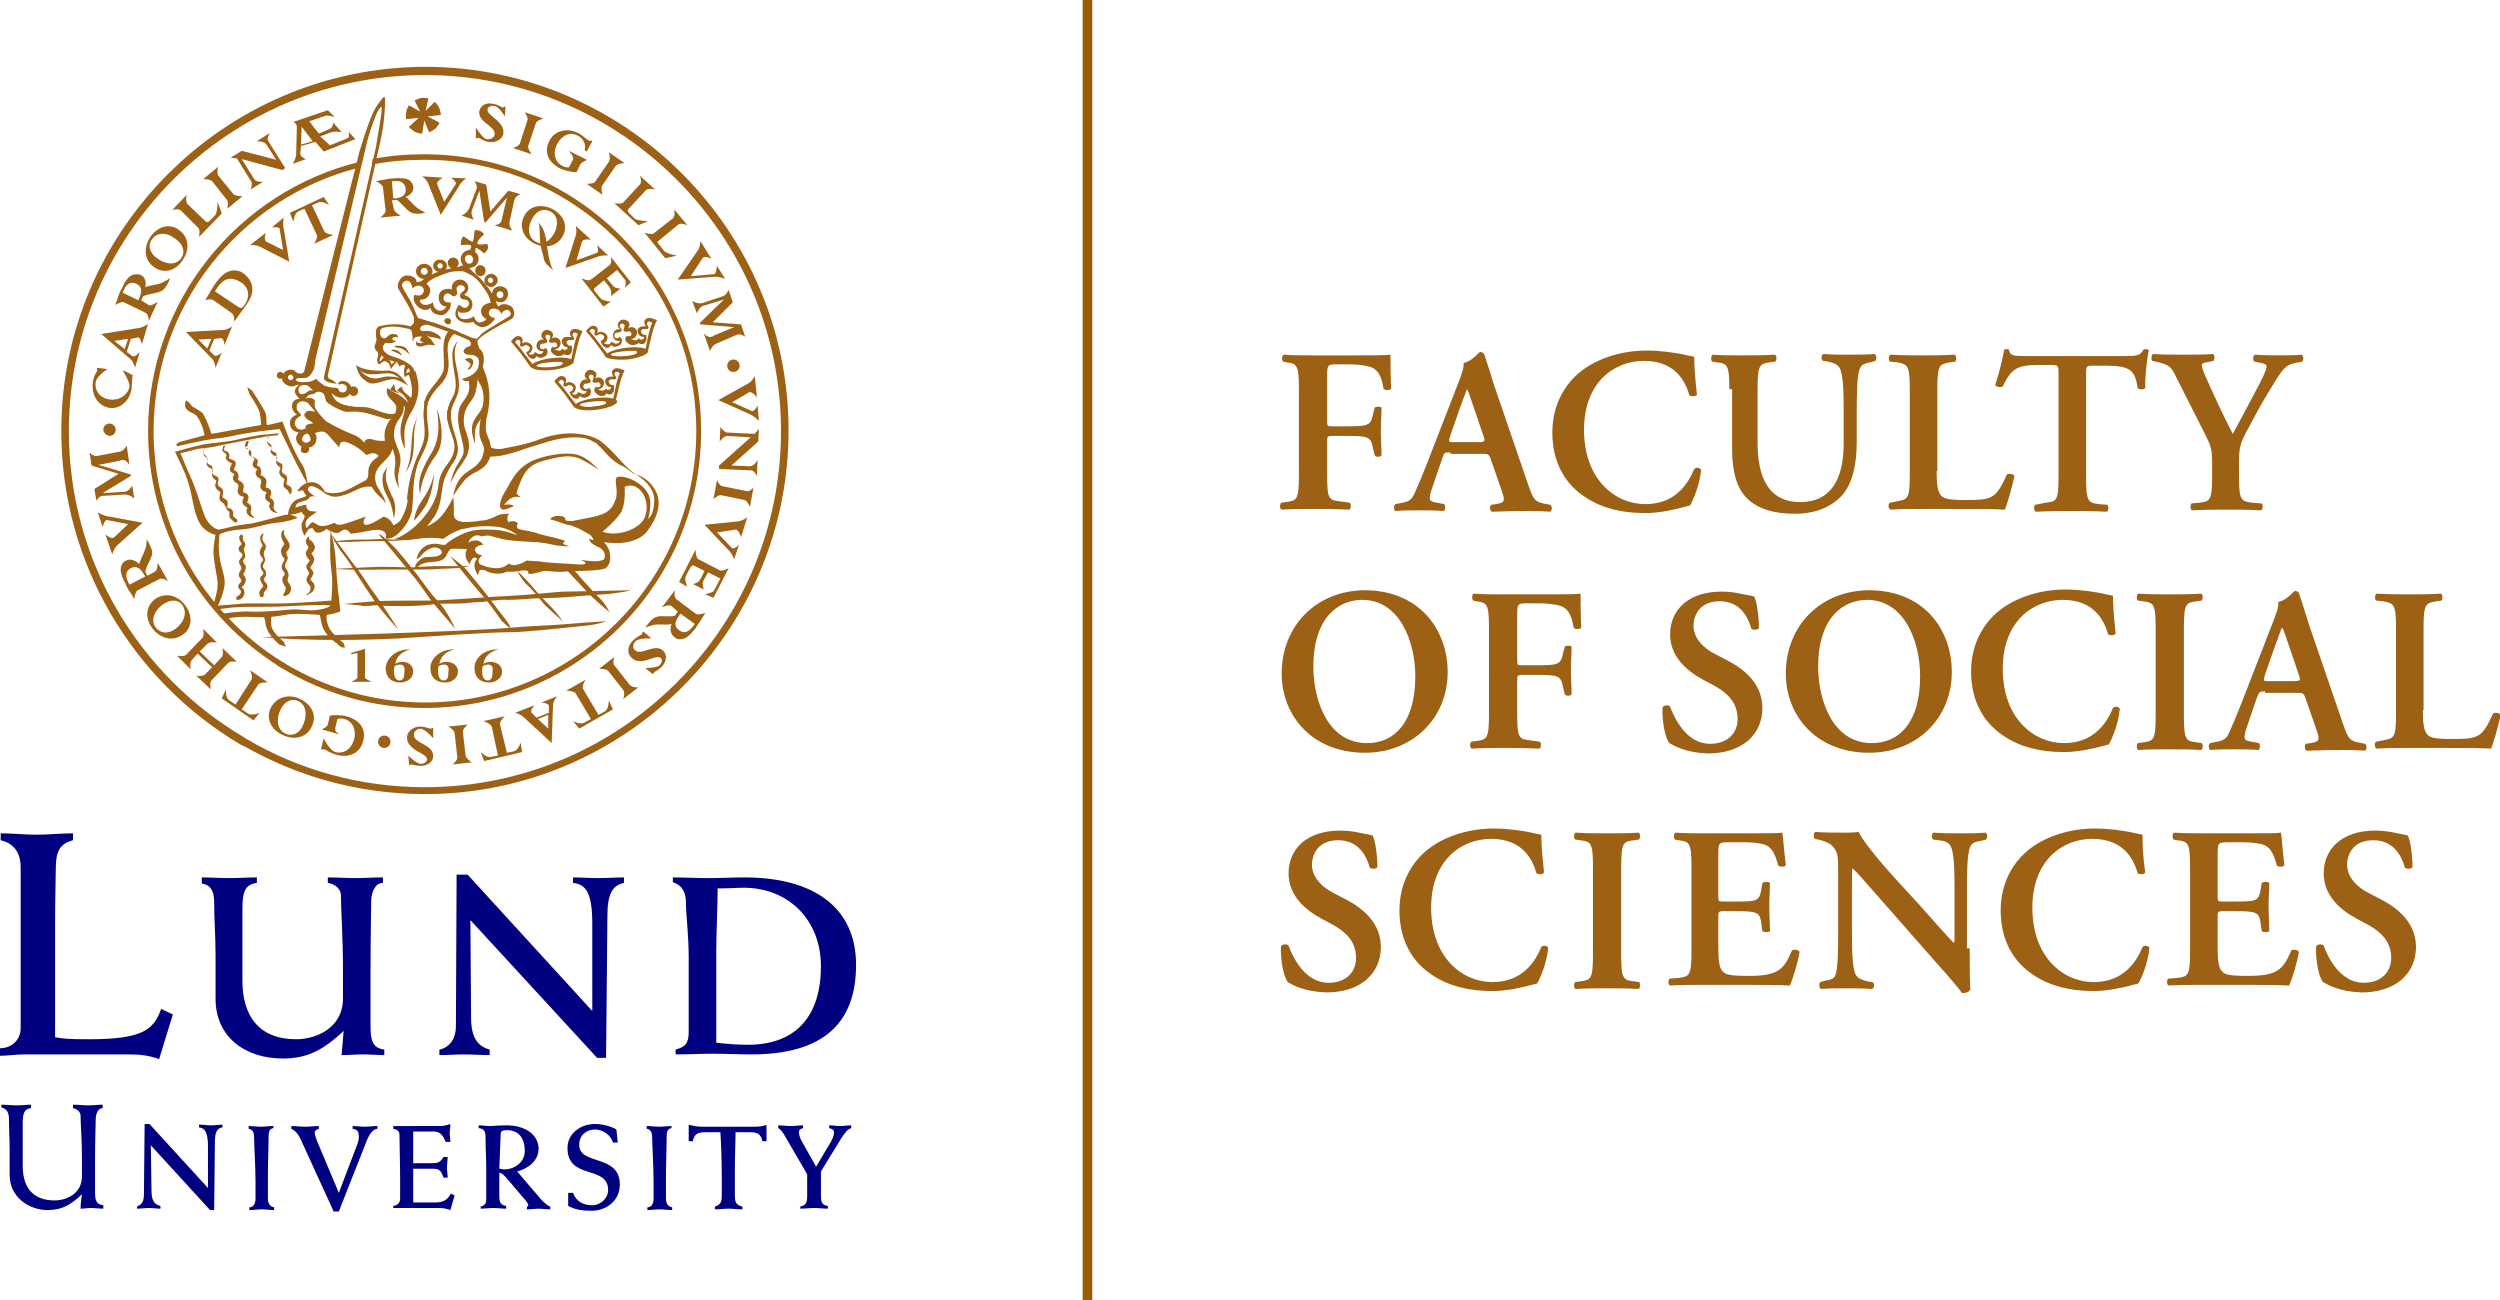 <?xml version="1.0" encoding="utf-8"?>
<!-- Generator: Adobe Illustrator 26.0.3, SVG Export Plug-In . SVG Version: 6.00 Build 0)  -->
<svg width="363" height="100%" version="1.1" id="RGB" xmlns="http://www.w3.org/2000/svg" xmlns:xlink="http://www.w3.org/1999/xlink" x="0px" y="0px"
	 viewBox="0 0 363 188.8" style="enable-background:new 0 0 363 188.8;" xml:space="preserve">
<style type="text/css">
	.st0{fill:#000080;}
	.st1{fill:#9C6114;}
	.st2{fill:#9A5B02;}
</style>
<path class="st0" d="M0,152.2c1.8,0,3-1.3,3-2.9v-23.4c0-2.3-1.2-3.5-2.9-3.9v-1c1.8,0,3.5,0.2,5.2,0.2s3.5-0.2,5.3-0.2v1
	c-1.9,0.5-2.5,1.6-2.5,4.1c0,1.4-0.1,4.3-0.1,8.5v16c1,0.2,1.9,0.3,4.9,0.3c7.9,0,9.4-1.4,10.5-4.4l1.7,0.8l-2,6.5
	c-1.5-0.6-3-0.7-4.4-0.7H3.5c-1.2,0-2.4,0.2-3.5,0.2V152.2z"/>
<path class="st0" d="M29.3,127.4c1.3,0,2.7,0.1,4,0.1c1.3,0,2.7-0.1,4-0.1v0.8c-1.7,0.2-2.1,1.3-2.1,3.7c0,3.5,0,7,0,10.5
	c0,5,2.3,8.5,7.8,8.5c3,0,6.8-1.7,6.8-5.9v-4.4c0-4.4-0.3-8.7-0.3-10.6c0-1-1-1.7-1.9-1.8v-0.8c1.3,0,2.7,0.1,4,0.1
	c1.3,0,2.7-0.1,4-0.1v0.8c-1.2,0-1.7,1.5-1.7,2.7c0,1.4-0.1,5.2-0.1,10.1v8.1c0,2.1,0.4,3.1,2,3.3v0.8c-1,0-2.1-0.1-3.1-0.1
	c-1,0-2.1,0.1-3.1,0.1c0.1-1.3,0.2-2.4,0.3-3.5c-2.7,2.5-5,4-8.8,4c-5.5,0-9.8-3.1-9.8-8.7v-6.2c0-2.9-0.2-5.4-0.2-7.7
	c0-1.4-0.3-2.6-1.8-2.8V127.4z"/>
<path class="st0" d="M63.9,152.4c1.4-0.4,2.3-1.5,2.3-3.5l0.1-21.9h1.6L86,146.8v-12.7c0-4.6-1-5.7-2.8-5.9v-0.8
	c1.2,0,2.4,0.1,3.7,0.1c1.2,0,2.5-0.1,3.7-0.1v0.8c-1.6,0.3-2.4,1.6-2.4,4.6L88,153.6h-1.3l-18.4-20l0.1,14.1c0,2.9,0.9,4.2,2.7,4.7
	v0.8c-1.2,0-2.4-0.1-3.7-0.1c-1.2,0-2.4,0.1-3.6,0.1V152.4z"/>
<path class="st0" d="M98.1,152.4c1.5-0.4,1.9-1,1.9-2.6V139c0-3.3-0.4-6.1-0.4-7.9c0-1.6-0.6-2.6-1.9-3v-0.7c1.7,0,3.4,0.1,5.2,0.1
	c1.7,0,3.4-0.1,5.2-0.1c10.1,0,16.2,4.4,16.2,12.7c0,8.5-4.8,13-15.2,13c-1.8,0-3.7-0.1-5.5-0.1c-1.8,0-3.7,0.1-5.5,0.1V152.4z
	 M104,151.4c1.7,0.2,3.2,0.3,4.6,0.3c7.1,0,10.6-4.3,10.6-11.4c0-6.7-4.7-11.4-11.2-11.4c-1.2,0-2.3,0.1-3.8,0.1
	c0,3.3-0.2,6.2-0.2,9.3V151.4z"/>
<path class="st0" d="M19.8,175.2c0.7-0.2,1.1-0.7,1.1-1.7l0.1-10.3h0.7l8.5,9.3v-6c0-2.2-0.5-2.7-1.3-2.8v-0.4
	c0.6,0,1.1,0.1,1.7,0.1c0.6,0,1.2-0.1,1.7-0.1v0.4c-0.8,0.1-1.1,0.7-1.1,2.2l-0.1,9.8h-0.6l-8.6-9.4l0.1,6.6c0,1.4,0.4,2,1.3,2.2
	v0.4c-0.6,0-1.1-0.1-1.7-0.1c-0.6,0-1.1,0.1-1.7,0.1V175.2z"/>
<path class="st0" d="M39.7,163.8c-0.6,0.1-0.7,0.6-0.7,1.2c0,1.7-0.1,3.7-0.1,5.6v3.4c0,0.6,0.2,1.2,0.9,1.3v0.4
	c-0.6,0-1.2-0.1-1.8-0.1c-0.6,0-1.2,0.1-1.8,0.1v-0.4c0.6,0,0.9-0.5,0.9-1.3v-2.5c0-2.1-0.2-5.1-0.2-6.2c0-0.7-0.1-1.3-0.8-1.4v-0.4
	c0.6,0,1.2,0.1,1.8,0.1c0.6,0,1.2-0.1,1.8-0.1V163.8z"/>
<path class="st0" d="M48.4,175.8l-4.8-10.5c-0.2-0.4-0.6-1.1-1.3-1.4v-0.4c0.7,0,1.3,0.1,2,0.1c0.6,0,1.3-0.1,2-0.1v0.4
	c-0.3,0.1-0.6,0.2-0.6,0.6c0,0.2,0.1,0.5,0.3,1.1l3.2,7.6l2.7-7.1c0.2-0.5,0.2-0.9,0.2-1.1c0-0.7-0.2-1-0.9-1.1v-0.4
	c0.6,0,1.2,0.1,1.8,0.1s1.2-0.1,1.8-0.1v0.4c-0.7,0.1-1.1,0.7-1.5,1.6l-4.1,10.4H48.4z"/>
<path class="st0" d="M57.1,175.1c0.7-0.1,1-0.5,1-1.1v-2.9c0-2.4-0.1-4.8-0.1-6.4c0-0.4-0.3-0.7-0.9-0.8v-0.4H64
	c0.5,0,1.1-0.2,1.4-0.3c0,0.5-0.1,0.9-0.1,1.3c0,0.4,0.1,0.9,0.1,1.3h-0.7c-0.3-0.8-0.7-1.5-1.7-1.5h-3v4.6h2.6c1,0,1.3-0.1,1.8-0.9
	h0.6c0,0.5-0.1,1-0.1,1.5c0,0.5,0.1,1,0.1,1.5h-0.6c-0.4-1.2-0.7-1.3-1.7-1.3H60v4.9h3c1.3,0,1.8-0.2,2.5-1.3l0.5,0.3l-0.6,2.1
	c-0.5-0.2-1.1-0.3-1.6-0.3h-6.7V175.1z"/>
<path class="st0" d="M69.7,175.2c0.6-0.1,0.9-0.4,0.9-1v-4.5c0-1.5-0.1-3-0.1-4.5c0-0.8-0.1-1.3-1-1.4v-0.4c0.6,0,1.1,0.1,1.7,0.1
	c0.5,0,1-0.1,2.3-0.1c3.1,0,4.7,1.6,4.7,3.4c0,1.8-1.6,2.9-3.1,3.3l3.5,4.1c0.3,0.3,0.9,0.9,1.3,1v0.4c-0.6,0-1.2-0.1-1.7-0.1
	s-1.1,0.1-1.7,0.1v-0.4c0.1,0,0.2-0.1,0.2-0.2c0-0.2-0.1-0.3-0.3-0.6l-2.9-3.4c-0.3-0.3-0.6-0.7-1-0.7v3.4c0,0.7,0.1,1.3,1,1.4v0.4
	c-0.6,0-1.2-0.1-1.9-0.1c-0.6,0-1.2,0.1-1.8,0.1V175.2z M72.5,169.7c0.3,0,0.5,0.1,0.7,0.1c1.6,0,3-1.1,3-2.7c0-1.6-0.7-3-2.6-3
	c-0.5,0-0.9,0.1-0.9,0.5L72.5,169.7z"/>
<path class="st0" d="M82.5,173.2h0.7c0.5,1.3,1.5,1.8,2.8,1.8c1.2,0,2.3-1,2.3-2.2c0-3.7-5.9-1.4-5.9-6.1c0-2.2,2-3.5,4-3.5
	c1.1,0,2.5,0.4,3.1,0.8l0.2,1.9H89c-0.3-1.1-1.5-1.9-2.6-1.9c-1.3,0-2.3,0.9-2.3,2.2c0,3.1,5.9,1.3,5.9,5.8c0,2.3-1.9,3.8-4.1,3.8
	c-1.2,0-2.3-0.1-3.4-0.7V173.2z"/>
<path class="st0" d="M97.5,163.8c-0.6,0.1-0.7,0.6-0.7,1.2c0,1.7-0.1,3.7-0.1,5.6v3.4c0,0.6,0.2,1.2,0.9,1.3v0.4
	c-0.6,0-1.2-0.1-1.8-0.1c-0.6,0-1.2,0.1-1.8,0.1v-0.4c0.6,0,0.9-0.5,0.9-1.3v-2.5c0-2.1-0.2-5.1-0.2-6.2c0-0.7-0.1-1.3-0.8-1.4v-0.4
	c0.6,0,1.2,0.1,1.8,0.1c0.6,0,1.2-0.1,1.8-0.1V163.8z"/>
<path class="st0" d="M111.4,165.7h-0.7c-0.2-1-0.7-1.3-1.7-1.3h-2.2c0,1.5-0.1,3.4-0.1,5.5v3.7c0,1.1,0.3,1.4,1.1,1.6v0.4
	c-0.7,0-1.3-0.1-2-0.1c-0.7,0-1.3,0.1-2,0.1v-0.4c0.8-0.3,1-0.6,1-1.6v-2.7c0-2.5-0.1-5-0.2-6.5h-2.3c-1,0-1.5,0.3-1.7,1.3H100v-2.4
	c0.7,0.2,1.3,0.3,2,0.3h7.7c0.5,0,1.3-0.1,1.6-0.3V165.7z"/>
<path class="st0" d="M116.1,175.2c0.8-0.1,1.1-0.5,1.1-1.4v-3.3L114,165c-0.3-0.5-0.5-0.9-1-1.2v-0.4c0.6,0,1.2,0.1,1.8,0.1
	c0.6,0,1.2-0.1,1.8-0.1v0.4c-0.3,0.1-0.6,0.2-0.6,0.6c0,0.2,0.1,0.7,0.3,1.1l2.2,3.9l2.2-3.7c0.3-0.6,0.4-1,0.4-1.3
	c0-0.4-0.4-0.5-0.7-0.6v-0.4c0.5,0,1,0.1,1.6,0.1c0.5,0,1-0.1,1.6-0.1v0.4c-0.6,0.2-0.9,0.7-1.4,1.4l-3,4.9v3.6c0,0.9,0.2,1.3,1,1.4
	v0.4c-0.7,0-1.3-0.1-2-0.1c-0.7,0-1.3,0.1-2,0.1V175.2z"/>
<g>
	<path class="st1" d="M53,94.2v4.2c0,0.2,1,0.6,1,0.6h-3c0,0,0.9-0.4,0.9-0.6v-3.6l-0.9,0.2l0-0.2L53,94.2z"/>
	<path class="st1" d="M72.4,94.3c-1.4,0.3-2.1,1.2-2.2,2.1c0.3-0.2,0.6-0.3,1-0.3c1,0,1.7,0.6,1.7,1.4c0,0.9-0.8,1.6-1.9,1.6
		c-1.3,0-2.1-0.8-2.1-2C68.8,95.7,70.2,94.2,72.4,94.3L72.4,94.3z M70.9,96.5c-0.3,0-0.6,0.1-0.8,0.2c0,0.1-0.1,0.3-0.1,0.7
		c0,0.5,0.1,1.4,0.8,1.4c0.7,0,0.7-0.7,0.7-1.2C71.6,97.2,71.6,96.5,70.9,96.5z"/>
	<path class="st1" d="M66,94.3c-1.4,0.3-2.1,1.2-2.2,2.1c0.3-0.2,0.6-0.3,1-0.3c1,0,1.7,0.6,1.7,1.4c0,0.9-0.8,1.6-1.9,1.6
		c-1.3,0-2.1-0.8-2.1-2C62.4,95.7,63.9,94.2,66,94.3L66,94.3z M64.5,96.5c-0.3,0-0.6,0.1-0.8,0.2c0,0.1-0.1,0.3-0.1,0.7
		c0,0.5,0.1,1.4,0.8,1.4c0.7,0,0.7-0.7,0.7-1.2C65.2,97.2,65.2,96.5,64.5,96.5z"/>
	<path class="st1" d="M59.6,94.3c-1.4,0.3-2.1,1.2-2.2,2.1c0.3-0.2,0.6-0.3,1-0.3c1,0,1.6,0.6,1.6,1.4c0,0.9-0.8,1.6-1.9,1.6
		c-1.3,0-2.1-0.8-2.1-2C56,95.7,57.4,94.2,59.6,94.3L59.6,94.3z M58.1,96.5c-0.3,0-0.6,0.1-0.8,0.2c0,0.1-0.1,0.3-0.1,0.7
		c0,0.5,0.1,1.4,0.8,1.4c0.7,0,0.7-0.7,0.7-1.2C58.8,97.2,58.8,96.5,58.1,96.5z"/>
	<path class="st1" d="M17.8,53.8c0.5,0.1,1.1,0.5,1.5,0.7c-0.1,0.1-0.1,0.3-0.1,0.5c-0.1,0.4,0,0.9-0.1,1.5c-0.3,1.8-1.8,3-3.3,2.7
		c-1.6-0.3-2.6-1.9-2.3-3.8c0.1-0.9,0.6-1.4,0.6-1.6c0-0.1,0-0.4,0-0.4l1.5,0.2c0,0-1.6,1-1.7,1.9c-0.2,1.2,0.6,2.3,2,2.5
		c1.4,0.2,2.6-0.6,2.9-1.8C18.9,55.4,17.8,53.8,17.8,53.8z"/>
	<path class="st1" d="M32.2,31l-3.3,3.4c0,0,0.2-1-0.1-1.3l-2.5-2.5c-0.4-0.4-1.3-0.1-1.3-0.1l2.1-2.2c0,0-0.2,1,0.1,1.3l2.6,2.5
		c0.2,0.2,0.4,0.2,0.6,0l0.8-0.8c0.4-0.4,0.4-2,0.4-2L32.2,31z"/>
	<path class="st1" d="M29.5,26l2.2-1.8c0,0-0.3,0.9,0,1.3l2.2,2.7c0.3,0.3,1.3,0.3,1.3,0.3L33,30.3c0,0,0.2-0.9,0-1.2l-2.2-2.8
		C30.5,26,29.5,26,29.5,26z"/>
	<path class="st1" d="M36.9,26c0.3,0.5,1.3,0.4,1.3,0.4l-1.8,1.1c0,0,0.3-0.8,0.1-1.1L34.4,23c-0.2,0-0.9-0.1-0.9-0.1l1.6-1l5,1.3
		L38.7,21c-0.3-0.5-1.4-0.5-1.4-0.5l1.9-1.2c0,0-0.5,0.8-0.3,1.1l2.5,4l-0.4,0.3l-5.9-1.6L36.9,26z"/>
	<path class="st1" d="M69.1,18.5c0,0,0.9,1.5,1.5,1.7c0.6,0.1,1.1-0.2,1.2-0.6c0.3-1.3-2.5-1.8-2.2-3.5c0.2-0.8,1-1.3,2.1-1
		c0.7,0.1,1.1,0.5,1.3,0.5c0.1,0,0.1,0,0.2-0.1l0.2,0l-0.1,1.4c0,0-0.8-1.4-1.5-1.5c-0.5-0.1-0.9,0.1-1,0.4c-0.2,0.8,1.2,1.2,2,2.4
		c0.3,0.4,0.3,0.8,0.3,1.2c-0.2,0.9-1.2,1.4-2.2,1.2c-0.7-0.1-1.3-0.6-1.4-0.6c-0.1,0-0.1,0-0.2,0.1l-0.2,0L69.1,18.5z"/>
	<path class="st1" d="M76.2,16.3l2.7,0.9c0,0-1,0.3-1.1,0.7l-1.1,3.3c-0.1,0.4,0.5,1.2,0.5,1.2l-2.7-0.9c0,0,0.9-0.3,1-0.7l1.1-3.4
		C76.7,17.1,76.2,16.3,76.2,16.3z"/>
	<path class="st1" d="M84.3,23.8L83.7,25c-0.7,0-1.6-0.2-2.3-0.5c-2-1-2.4-2.6-1.6-4.1c0.7-1.4,2.5-1.9,4.1-1.1
		c0.8,0.4,1.3,1,1.6,1.1c0.1,0.1,0.2,0.1,0.3,0l0.2,0.1L85.2,22l-0.3-0.2c0.2-0.9-0.2-1.7-1-2.1c-1.1-0.6-2.3-0.1-3,1.2
		c-0.7,1.3-0.3,2.7,0.8,3.2c0.3,0.2,0.7,0.2,0.9,0.2l0.6-1.1c0.2-0.4-0.6-1.3-0.6-1.3l2.6,1.3C85.2,23.3,84.5,23.5,84.3,23.8z"/>
	<path class="st1" d="M88.4,22.1l2.3,1.6c0,0-1,0-1.3,0.4l-2,2.9c-0.2,0.4,0.1,1.3,0.1,1.3l-2.3-1.6c0,0,1,0,1.2-0.3l2-2.9
		C88.7,23,88.4,22.1,88.4,22.1z"/>
	<path class="st1" d="M96.6,37.5l-3-3.7c0,0,1,0.3,1.3,0.1l2.8-2.2c0.4-0.3,0.2-1.3,0.2-1.3l1.9,2.3c0,0-1-0.4-1.3-0.1l-2.8,2.3
		c-0.3,0.2-0.3,0.3,0,0.6l0.7,0.9c0.4,0.5,1.9,0.7,1.9,0.7L96.6,37.5z"/>
	<path class="st1" d="M92.7,32.7l-3.5-3.2c0,0,1,0.2,1.3-0.1l2.4-2.6c0.4-0.4,0-1.3,0-1.3l2.2,2c0,0-1-0.2-1.3,0.1l-2.5,2.7
		c-0.2,0.2-0.2,0.4,0,0.6l0.8,0.8c0.4,0.4,2,0.4,2,0.4L92.7,32.7z"/>
	<path class="st1" d="M101.3,36.4c0.4-0.6,0.4-1.4,0.4-1.4l1.6,2.6c0,0-1-0.6-1.3-0.1l-1.7,2.6l3.4-0.3c0.3,0,0.4-1.2,0.4-1.2
		l1.2,1.9c0,0-0.9-0.4-1.7-0.3l-5.2,0.4L101.3,36.4z"/>
	<path class="st1" d="M105.1,43.5L105.1,43.5l-3,0.9c-0.6,0.2-0.9,1.1-0.9,1.1l-0.7-1.8c0,0,0.8,0.5,1.5,0.3L105,43
		c0.4-0.1,0.8-0.9,0.8-0.9l0.6,1.8l-2.9,2.9l4.1,0.3l0.6,1.8c0,0-0.6-0.5-1.2-0.3l-3,1.3c-0.7,0.3-0.9,1.1-0.9,1.1l-0.9-2.6
		c0,0,0.6,0.7,1.1,0.5c0.1,0,0.3-0.1,0.4-0.2l2.9-1.2l0,0l-4.9-0.4l-0.1-0.2L105.1,43.5z"/>
	<path class="st1" d="M105.6,63.3c-0.5,0-1.1,0.8-1.1,0.8l0.1-2.1c0,0,0.5,0.7,0.9,0.8l4.1,0.2c0.1-0.2,0.6-0.7,0.6-0.7l-0.1,1.8
		l-3.9,3.5l2.7,0.1c0.6,0,1.1-0.9,1.1-0.9l-0.1,2.3c0,0-0.4-0.8-0.8-0.8l-4.7-0.2l0-0.5l4.6-4.1L105.6,63.3z"/>
	<path class="st1" d="M109.4,70.8l-0.5,2.8c0,0-0.4-0.9-0.8-1l-3.4-0.7c-0.4-0.1-1.1,0.6-1.1,0.6l0.5-2.8c0,0,0.4,0.9,0.8,0.9
		l3.5,0.7C108.8,71.5,109.4,70.8,109.4,70.8z"/>
	<path class="st1" d="M103.7,85.7l0.9-1.7l-1.8-0.9l-0.7,1.3c-0.2,0.4,0.1,1.2,0.1,1.2l-1.6-0.8c0,0,0.8-0.1,1.1-0.7l0.6-1.2
		l-1.4-0.7c-0.3-0.2-0.4-0.1-0.6,0.1l-0.7,1.3c-0.3,0.5,0.2,1.6,0.2,1.6l-1.2-0.7l2.4-4.7c0,0,0,1.2,0.4,1.4l3.1,1.6
		c0.4,0.2,1.3-0.3,1.3-0.3l-2.2,4.3l-1.2-0.5C102.6,86.2,103.5,86.1,103.7,85.7z"/>
	<path class="st1" d="M94.6,92.7c0,0-1.8-0.1-2.3,0.4c-0.4,0.4-0.5,1-0.1,1.3c0.9,0.9,2.9-1.1,4.1,0.1c0.6,0.6,0.5,1.5-0.2,2.3
		c-0.5,0.5-1,0.7-1.1,0.8c0,0-0.2,0.3-0.2,0.3l-1.1-0.9c0,0,1.6,0,2.1-0.4c0.3-0.4,0.4-0.8,0.2-1C95.4,95,94.3,96,92.9,96
		c-0.5,0-0.9-0.2-1.2-0.5c-0.7-0.6-0.6-1.7,0.2-2.5c0.5-0.5,1.2-0.8,1.3-0.9c0.1-0.1,0.1-0.1,0-0.2l0.2-0.2L94.6,92.7z"/>
	<path class="st1" d="M92.7,99.8l-2.2,1.7c0,0,0.3-0.9,0-1.3l-2.2-2.8c-0.3-0.3-1.3-0.3-1.3-0.3l2.2-1.7c0,0-0.3,0.9,0,1.2l2.2,2.8
		C91.8,99.9,92.7,99.8,92.7,99.8z"/>
	<path class="st1" d="M68.5,110.7l-2.8,0.3c0,0,0.8-0.6,0.7-1.1l-0.4-3.5c0-0.4-0.9-0.9-0.9-0.9l2.8-0.3c0,0-0.7,0.6-0.7,1l0.4,3.5
		C67.7,110.2,68.5,110.7,68.5,110.7z"/>
	<path class="st1" d="M62.9,107.2c0,0-1.1-1.3-1.8-1.4c-0.6,0-1,0.4-1,0.9c0,1.3,2.8,1.3,2.8,3.1c0,0.8-0.8,1.4-1.8,1.4
		c-0.7,0-1.2-0.2-1.3-0.2c-0.1,0-0.4,0.1-0.4,0.1l-0.1-1.4c0,0,1.1,1.2,1.8,1.2c0.5,0,0.9-0.3,0.9-0.6c0-0.8-1.5-1-2.4-2
		c-0.4-0.4-0.5-0.8-0.5-1.2c0-0.9,0.9-1.6,1.9-1.6c0.7,0,1.4,0.3,1.5,0.3c0.1,0,0.4-0.1,0.4-0.1L62.9,107.2z"/>
	<path class="st1" d="M47.6,105.2l0.3-1.3c0.7-0.1,1.6-0.1,2.4,0.1c2.2,0.6,2.9,2.1,2.4,3.7c-0.4,1.6-2,2.4-3.8,1.9
		c-0.9-0.2-1.5-0.7-1.8-0.8c-0.1,0-0.5,0-0.5,0l0.4-1.6c0,0,0.8,1.7,1.7,2c1.2,0.3,2.3-0.4,2.7-1.8c0.4-1.4-0.2-2.7-1.4-3
		c-0.3-0.1-0.7-0.1-1,0l-0.3,1.2c-0.2,0.8,0.8,1.1,0.8,1.1l-2.8-0.8C46.7,105.9,47.5,105.6,47.6,105.2z"/>
	<path class="st1" d="M30.1,93.5L29,94.6l2.1,2l1.1-1.2c0.3-0.3,0.1-1.3,0.1-1.3l2.1,2c0,0-1-0.2-1.3,0.2l-2.4,2.5
		c-0.3,0.3-0.1,1.3-0.1,1.3l-2.1-2c0,0,0.9,0.2,1.3-0.2l1-1l-2.1-2l-0.9,1c-0.3,0.4-0.1,1.3-0.1,1.3l-2-2c0,0,0.9,0.2,1.3-0.1
		l2.4-2.5c0.3-0.3,0.1-1.3,0.1-1.3l2,2C31.4,93.3,30.5,93.1,30.1,93.5z"/>
	<path class="st1" d="M14.9,71.6L14.9,71.6l3.2-0.2c0.6,0,1.1-0.9,1.1-0.9l0.3,1.9c0,0-0.6-0.6-1.4-0.6l-3.2,0.2
		c-0.5,0-0.9,0.7-0.9,0.7L13.7,71l3.5-2.2l-3.9-1.2L13,65.7c0,0,0.5,0.6,1.1,0.5l3.2-0.6c0.7-0.1,1.1-0.9,1.1-0.9l0.4,2.8
		c0,0-0.5-0.8-1-0.7c-0.1,0-0.3,0-0.4,0.1l-3.1,0.6l0,0l4.7,1.4l0,0.2L14.9,71.6z"/>
	<path class="st1" d="M108.6,55.7c0.6-0.3,1-1.1,1-1.1l0.3,3.1c0,0-0.7-1-1.2-0.7l-2.4,1.4l2.9,1.3c0.3,0.1,0.8-0.8,0.8-0.8l0.2,2.2
		c0,0-0.7-0.7-1.4-1l-4.5-2L108.6,55.7z"/>
	<path class="st1" d="M107.2,75.7c0.7-0.1,1.3-0.6,1.3-0.6l-0.9,2.9c0,0-0.3-1.1-0.8-1.1l-2.7,0.4l2.2,2.3c0.3,0.2,1-0.5,1-0.5
		l-0.7,2.1c0,0-0.3-0.9-0.9-1.4l-3.4-3.6L107.2,75.7z"/>
	<path class="st1" d="M17,79.2c-0.5,0.5-0.7,1.3-0.7,1.3l-1-2.9c0,0,0.9,0.8,1.3,0.4l2-1.9l-3.1-0.6c-0.3,0-0.6,1-0.6,1l-0.7-2.1
		c0,0,0.8,0.5,1.6,0.6l4.9,0.9L17,79.2z"/>
	<path class="st1" d="M36.5,98.7c0.3-0.4-0.2-1.4-0.2-1.4l2.6,1.8c0,0-1.1-0.1-1.4,0.3l-2.4,3.6l0.9,0.6c0.6,0.4,1.7-0.1,1.7-0.1
		l-0.9,1.1l-4.6-3.2l0.6-1.3c0,0-0.1,1.2,0.5,1.6l0.9,0.6L36.5,98.7z"/>
	<path class="st1" d="M71.4,105.5c-0.1-0.4-1.2-0.8-1.2-0.8l3.1-0.7c0,0-0.8,0.7-0.7,1.2l1,4.1l1-0.2c0.7-0.2,1-1.3,1-1.3l0.2,1.4
		l-5.5,1.3l-0.5-1.3c0,0,0.9,0.9,1.5,0.7l1-0.2L71.4,105.5z"/>
	<path class="st1" d="M83.6,100.7c-0.2-0.4-1.4-0.4-1.4-0.4l2.8-1.6c0,0-0.6,1-0.3,1.4l2.2,3.7l0.9-0.5c0.6-0.3,0.6-1.6,0.6-1.6
		l0.6,1.3l-4.9,2.8l-0.9-1.1c0,0,1.1,0.6,1.7,0.2l0.9-0.5L83.6,100.7z"/>
	<path class="st1" d="M105.6,53.1c0-0.5,0.4-0.9,0.9-0.9c0.5,0,0.9,0.4,0.9,0.9c0,0.5-0.4,0.9-0.9,0.9
		C105.9,54,105.6,53.6,105.6,53.1z"/>
	<path class="st1" d="M54.9,107.7c0-0.5,0.4-0.9,0.9-0.9c0.5,0,0.9,0.4,0.9,0.9c0,0.5-0.4,0.9-0.9,0.9
		C55.3,108.6,54.9,108.2,54.9,107.7z"/>
	<path class="st1" d="M15,62.4c0-0.5,0.4-0.9,0.9-0.9c0.5,0,0.9,0.4,0.9,0.9c0,0.5-0.4,0.9-0.9,0.9C15.4,63.2,15,62.8,15,62.4z"/>
	<path class="st1" d="M22.8,37.5c-1.1-0.8-1.4-1.9-0.7-2.8c0.8-1.1,2.3-0.9,3.4,0c1,0.7,1.5,1.8,0.8,2.8
		C25.6,38.5,24.2,38.5,22.8,37.5z M22.4,38.8c1.2,0.9,3,0.7,4.1-1c1.2-1.7,0.8-3.5-0.5-4.4c-1.3-1-3-0.6-4.1,0.9
		C20.8,35.9,20.9,37.8,22.4,38.8z"/>
	<path class="st1" d="M45.4,20.5L43.7,21l0.1-2.6L45.4,20.5z M46.5,19.8l1.6-0.6c0.6-0.2,1.5,0,1.5,0l-1.2-1.4c0,0-0.1,0.8-0.5,0.9
		l-1.6,0.7l-1.4-1.8l2.4-0.8c0.4-0.1,1.3,0.2,1.3,0.2l-1-1l-5,1.7c0,0,0.6,0.2,0.5,1l-0.1,3.8c-0.1,0.7-0.5,1.3-0.5,1.3l1.9-0.7
		c0,0-0.8-0.3-0.8-0.8l0.1-1.1l2.1-0.6l1.2,1.4l4.6-1.8l-1-1.1c0,0,0.3,0.8-0.2,1l-2.5,1L46.5,19.8z"/>
	<path class="st1" d="M21.6,44.3c0.4,0.2,1.3-0.5,1.3-0.5l-1.3,2.8c0,0,0-1-0.5-1.2L18,43.9c-0.4-0.2-1.3,0.4-1.3,0.4
		c0.2-0.4,0.3-0.7,0.4-1.1c0.2-0.5,0.4-1.1,0.6-1.3c0.5-1.2,1-1.8,1.6-2c0.4-0.1,0.7-0.1,1.1,0c0.6,0.3,0.9,0.9,0.7,1.8
		c0.7-0.3,1.5-0.3,2.3-0.6c0.5-0.2,1.3-0.7,1.3-0.7c-0.1,0.2-0.1,0.3-0.2,0.5c-0.5,1-0.8,1.3-1.4,1.5c-0.6,0.2-1.6,0.3-2.3,0.6
		l-0.3,0.6L21.6,44.3z M20.1,43.6l0.1-0.3c0.5-1,0.4-1.7-0.4-2.1c-0.9-0.4-1.5,0.1-1.8,0.9l-0.2,0.4L20.1,43.6z"/>
	<path class="st1" d="M18.4,51.1l0.8,0.6c0.3,0.3,1.1-0.6,1.1-0.6l-0.7,2.3c0,0-0.2-0.9-0.7-1.3l-4.2-3.6l0,0l5.6-0.9
		c0.6-0.1,1.2-0.6,1.2-0.6L20.6,50c0,0-0.2-1.1-0.6-1l-1,0.2L18.4,51.1z M16.6,49.5l1.5,1.2l0.5-1.5L16.6,49.5z"/>
	<path class="st1" d="M22.5,83c0.4-0.2,0.4-1.3,0.4-1.3l1.5,2.7c0,0-0.8-0.6-1.3-0.3L20,85.7c-0.4,0.2-0.5,1.3-0.5,1.3
		c-0.2-0.4-0.4-0.7-0.6-1c-0.3-0.4-0.6-1-0.7-1.3c-0.6-1.1-0.8-1.9-0.6-2.5c0.1-0.4,0.4-0.7,0.7-0.8c0.6-0.3,1.3-0.1,1.9,0.5
		c0.2-0.7,0.6-1.3,0.9-2.2c0.2-0.5,0.2-1.4,0.2-1.4c0.1,0.2,0.1,0.2,0.3,0.5c0.5,1,0.6,1.4,0.4,2c-0.2,0.6-0.8,1.5-0.9,2.2l0.3,0.6
		L22.5,83z M21.1,83.7l-0.2-0.3c-0.5-0.9-1.1-1.3-1.9-0.9c-0.8,0.4-0.8,1.2-0.4,2l0.2,0.4L21.1,83.7z"/>
	<path class="st1" d="M22.1,91.2C21,89.7,21.2,88,22.5,87c1.3-0.9,3.1-0.8,4.4,0.9c1.2,1.6,0.9,3.4-0.3,4.2
		C25.2,93.2,23.3,92.8,22.1,91.2z M26.5,87.9c-0.7-1-1.9-0.8-2.9-0.1c-1.1,0.8-1.8,2.2-1,3.3c0.7,0.9,1.8,1,2.9,0.2
		C26.8,90.3,27.2,88.9,26.5,87.9z"/>
	<path class="st1" d="M41,106.7c-1.7-0.8-2.4-2.4-1.7-3.9c0.7-1.4,2.4-2.2,4.3-1.3c1.8,0.9,2.4,2.5,1.7,3.9
		C44.7,107,42.8,107.6,41,106.7z M43.3,101.8c-1.1-0.5-2.1,0.2-2.6,1.3c-0.6,1.3-0.5,2.8,0.7,3.4c1,0.5,2.1,0,2.6-1.2
		C44.7,103.7,44.4,102.3,43.3,101.8z"/>
	<path class="st1" d="M97.5,88c-0.4-0.3-1.4,0.2-1.4,0.2l1.9-2.5c0,0-0.2,1,0.2,1.3l2.8,2.1c0.3,0.3,1.4-0.1,1.4-0.1
		c-0.2,0.4-0.4,0.6-0.6,1c-0.3,0.4-0.6,0.9-0.8,1.2c-0.8,1-1.3,1.5-2,1.6c-0.4,0.1-0.8,0-1.1-0.3c-0.5-0.4-0.7-1.1-0.4-1.9
		c-0.7,0.2-1.5,0-2.4,0.1c-0.5,0.1-1.4,0.4-1.4,0.4c0.1-0.2,0.2-0.2,0.3-0.4c0.7-0.9,1.1-1.1,1.6-1.2c0.6-0.1,1.7,0.1,2.4-0.1
		l0.4-0.6L97.5,88z M98.8,89.1l-0.2,0.3c-0.6,0.9-0.8,1.5,0,2.1c0.8,0.6,1.4,0.2,2-0.5l0.3-0.4L98.8,89.1z"/>
	<path class="st1" d="M79.7,103.5l0-1c0-0.4-1.1-0.5-1.1-0.5l2.3-0.9c0,0-0.6,0.7-0.6,1.3l-0.2,5.5l0,0l-4.1-3.8
		c-0.4-0.4-1.2-0.6-1.2-0.6l2.8-1.1c0,0-0.7,0.8-0.4,1.1l0.7,0.7L79.7,103.5z M79.6,105.8l0-2l-1.5,0.6L79.6,105.8z"/>
	<path class="st1" d="M62.2,26.7c-0.2-0.6-0.9-1.1-0.9-1.1l3,0.2c0,0-1,0.5-0.8,1l1,2.5l1.7-2.6c0.1-0.3-0.7-0.9-0.7-0.9l2.2,0.1
		c0,0-0.8,0.5-1.1,1.2l-2.6,4.1L62.2,26.7z"/>
	<path class="st1" d="M37.7,35.8c-0.6-0.3-1.4-0.2-1.4-0.2l2.3-1.8c0,0-0.4,1.1,0.1,1.3l2.4,1.2l-0.5-3.1c-0.1-0.3-1.1-0.2-1.1-0.2
		l1.7-1.4c0,0-0.2,0.9,0,1.6l0.8,4.8L37.7,35.8z"/>
	<path class="st1" d="M83.6,34.2c0.2-0.6,0-1.4,0-1.4l2.2,2c0,0-1.1-0.2-1.3,0.3l-0.8,2.7l3-1.1c0.3-0.1,0-1.1,0-1.1l1.6,1.5
		c0,0-0.9-0.1-1.6,0.2l-4.6,1.6L83.6,34.2z"/>
	<path class="st1" d="M47.1,33.6c0.2,0.4,1.3,0.5,1.3,0.5l-2.8,1.3c0,0,0.6-0.9,0.4-1.3l-1.8-3.8l-0.9,0.4c-0.6,0.3-0.7,1.5-0.7,1.5
		l-0.5-1.3l4.9-2.3l0.8,1.2c0,0-1-0.7-1.6-0.4l-0.9,0.4L47.1,33.6z"/>
	<path class="st1" d="M69.6,27.7L69.6,27.7l-1.1,2.9c-0.2,0.5,0.3,1.3,0.3,1.3L67,31.3c0,0,0.8-0.3,1.1-1l1.1-2.9
		c0.2-0.4-0.3-1.1-0.3-1.1l1.7,0.5l0.6,3.9l2.6-3l1.8,0.5c0,0-0.7,0.2-0.9,0.8l-0.7,3.1c-0.2,0.7,0.4,1.4,0.4,1.4l-2.6-0.8
		c0,0,0.9-0.1,1-0.6c0-0.1,0.1-0.3,0.1-0.4l0.7-3l0,0l-3.1,3.6l-0.2-0.1L69.6,27.7z"/>
	<path class="st1" d="M90.8,40.7l-1.2-1.5l-1.5,1.2l0.9,1.1c0.3,0.4,1.1,0.4,1.1,0.4L88.7,43c0,0,0.2-0.7-0.2-1.3l-0.8-1l-1.2,1
		c-0.3,0.2-0.3,0.3-0.2,0.5l0.9,1.1c0.3,0.4,1.5,0.5,1.5,0.5l-1.1,0.7l-3.2-4.1c0,0,1,0.5,1.4,0.2l2.7-2.1c0.4-0.3,0.2-1.2,0.2-1.2
		l2.9,3.7l-0.9,0.8C90.7,41.9,91,41,90.8,40.7z"/>
	<path class="st1" d="M57.2,30.4c0,0.4,1,0.9,1,0.9l-3,0.3c0,0,0.8-0.6,0.8-1l-0.4-3.4c0-0.4-1-0.9-1-0.9c0.4-0.1,0.7-0.1,1.1-0.2
		c0.5-0.1,1.1-0.2,1.4-0.2c1.3-0.1,2,0,2.4,0.3c0.3,0.3,0.5,0.6,0.5,0.9c0.1,0.6-0.3,1.2-1.1,1.5c0.6,0.4,1,1.1,1.7,1.6
		c0.4,0.3,1.2,0.7,1.2,0.7c-0.2,0-0.3,0-0.5,0.1c-1.1,0.1-1.5,0-2-0.4c-0.5-0.4-1.1-1.2-1.7-1.6l-0.7,0.1L57.2,30.4z M57.1,28.8
		l0.3,0c1-0.1,1.6-0.5,1.5-1.4c-0.1-0.9-0.8-1.2-1.6-1.1l-0.4,0L57.1,28.8z"/>
	<path class="st1" d="M29.8,43.6c0.2-0.4,0.5-0.8,0.7-1.2c0.2-0.4,0.4-0.6,0.6-1c1-1.4,1.6-1.9,2.5-2.1c0.6-0.1,1.3,0,1.9,0.5
		c0.6,0.5,1,1.1,1.1,1.8c0.1,0.6,0.1,1.4-1,2.9l-1.6,2.2c0,0,0.1-0.9-0.3-1.2l-2.7-1.9C30.6,43.3,29.8,43.6,29.8,43.6z M34.5,44.5
		c0.5,0.3,0.6,0.3,1-0.2c1.1-1.6,0.3-2.8-0.5-3.3c-0.6-0.4-1.3-0.6-1.8-0.5c-0.6,0.1-1.1,0.5-1.6,1.2c-0.1,0.2-0.2,0.3-0.4,0.6
		L34.5,44.5z"/>
	<path class="st1" d="M30.4,50.9l0.7,0.7c0.3,0.3,1.1-0.4,1.1-0.4l-0.9,2.2c0,0-0.1-0.9-0.5-1.3L27,48.2l0,0l5.5-0.3
		c0.5,0,1.2-0.5,1.2-0.5l-1.1,2.7c0,0-0.1-1-0.5-1l-1,0.1L30.4,50.9z M28.8,49.3l1.3,1.3l0.6-1.4L28.8,49.3z"/>
	<g>
		<path class="st1" d="M80.3,30.4c1.6,0.9,2.2,2.5,1.4,3.9c-0.7,1.3-2.4,2-4.2,1c-1.7-0.9-2.1-2.6-1.4-3.9
			C76.8,29.9,78.6,29.5,80.3,30.4z M77.8,35.1c1,0.6,2-0.1,2.6-1.1c0.7-1.2,0.7-2.7-0.5-3.3c-1-0.5-2-0.1-2.6,1
			C76.5,33.1,76.7,34.5,77.8,35.1z"/>
		<path class="st1" d="M80.4,39.3c-1.8-1.5-1.2-1.3-1.7-2.8c-0.5-1.6-0.2-3.8-0.5-4c-0.4-0.2,0.8-0.3,1.2,3
			C79.8,38.8,80.4,39.3,80.4,39.3z"/>
	</g>
	<path class="st1" d="M35.5,107.1C20.2,98.1,10,81.5,10,62.6c0-28.5,23.2-51.7,51.7-51.7c28.5,0,51.7,23.2,51.7,51.7
		c0,28.5-23.2,51.7-51.7,51.7c-9.4,0-18.3-2.5-25.9-7l-0.8-0.5l-0.6,0.9l0.8,0.5c7.8,4.5,16.8,7.1,26.5,7.1
		c29.1,0,52.8-23.7,52.8-52.8c0-29.1-23.7-52.8-52.8-52.8C32.6,9.8,8.9,33.5,8.9,62.6c0,19.3,10.5,36.3,26,45.5l0.6,0.3l0.5-0.9
		L35.5,107.1z"/>
	<path class="st1" d="M41,96.1c-11.2-6.9-18.7-19.4-18.7-33.5c0-18.3,12.6-33.8,29.6-38.2l0.3-0.9c-17.6,4.3-30.7,20.2-30.7,39.1
		c0,14.4,7.7,27.1,19.1,34.2l0.6,0.3l0.4-0.6L41,96.1z"/>
	<path class="st1" d="M40.9,97c6.1,3.7,13.2,5.8,20.7,5.8c22.2,0,40.2-18,40.2-40.2c0-22.2-18-40.2-40.2-40.2
		c-2.6,0-5.1,0.2-7.5,0.7L54,23.9c2.5-0.5,5-0.7,7.7-0.7c21.7,0,39.4,17.7,39.4,39.4c0,21.7-17.7,39.4-39.4,39.4
		c-7.4,0-14.4-2.1-20.4-5.7l-0.6-0.3l-0.6,0.5L40.9,97z"/>
	<g>
		<path class="st1" d="M61.2,19.3c-0.4,0-0.7-0.1-1.1-0.3c-0.3-0.2-0.6-0.4-0.8-0.7"/>
		<path class="st1" d="M61.8,16.1l1.3-1.3c0.3,0.2,0.5,0.5,0.7,0.9c0.1,0.3,0.2,0.7,0.2,1l-1.9,0.2l1.7,0.9
			c-0.1,0.3-0.3,0.6-0.6,0.9c-0.3,0.2-0.6,0.4-0.9,0.5l-0.7-1.7l-0.3,1.9c-0.4,0-0.7-0.1-1.1-0.3c-0.3-0.2-0.6-0.4-0.8-0.7l1.4-1.3
			L59,17.3c-0.1-0.3-0.1-0.7,0-1.1c0.1-0.4,0.2-0.7,0.4-0.9l1.6,0.9l-0.8-1.6c0.3-0.2,0.7-0.3,1-0.4c0.4,0,0.7,0,1,0.1L61.8,16.1z"
			/>
	</g>
	<g>
		<g>
			<path class="st1" d="M77.5,53.6 M81,51.7c-0.3,0-0.8-0.3-1-0.7c-0.1-0.4,0.3-0.7,0.3-0.7c0,0,0,0,0,0c0,0,0,0.1,0,0.1l0,0
				c0.1,0.1,0.2,0,0.3,0c0.2,0,0.3-0.1,0.3-0.3c0-0.2-0.2-0.4-0.4-0.4c-0.2,0.1-0.5,0.1-0.7,0c-0.1,0-0.1-0.2,0-0.4
				c0-0.1,0.1-0.3,0.1-0.4c0-0.2-0.2-0.3-0.4-0.3c-0.2,0-0.3,0.1-0.3,0.3c0,0.2,0.1,0.3,0.2,0.4c0.1,0.2,0.1,0.3,0,0.4
				c0,0.1-0.5,0.2-0.5,0.2l0,0c0,0-0.1,0-0.1,0c-0.2,0-0.4,0.1-0.4,0.4c0,0.2,0.1,0.4,0.4,0.4c0.2,0,0.3-0.1,0.4-0.2
				c0,0,0.4,0.3,0.3,0.6c0,0.3-0.1,0.6-0.7,0.8c-0.5,0.2-0.9-0.2-0.9-0.2s-0.2,0.5-0.6,0.4c-0.7-0.1-0.9-1-0.9-1s0.3,0,0.5-0.4
				c0.1-0.3-0.1-0.5-0.5-0.6c-0.2,0-0.5,0.3-0.8,0.2c-0.3-0.1,0.2-0.7-0.2-0.9c-0.4-0.2-0.6,0.3-0.6,0.3s0.6,0.6,1.3,1.6
				c0.6,0.8,1.4,1.8,1.4,1.8l-0.4,0.3c0,0-0.6-0.9-1.5-2.1c-0.8-1-1.4-1.7-1.4-1.7s0-0.1,0.2-0.3c0.3-0.3,0.7-0.7,1.2-0.4
				c0.5,0.2,0.2,1,0.2,1s0.3-0.3,0.7-0.2c0.5,0.1,0.9,0.5,0.8,0.9c-0.1,0.6-0.5,0.7-0.5,0.7s-0.1,0.2,0.4,0.2c0.3,0,0.5-0.4,0.5-0.4
				c0,0,0.7,0.6,1.1,0.1c0,0,0.1-0.1,0.1-0.2c-0.1,0-0.1,0-0.2,0c-0.5,0-0.8-0.4-0.8-0.8c0-0.5,0.4-0.9,0.8-0.9c0.2,0,0,0,0.3,0l0,0
				c-0.2-0.1-0.4-0.3-0.4-0.6c0-0.4,0.4-0.8,0.8-0.8c0.4,0,0.9,0.3,0.9,0.7c0,0.2-0.1,0.4-0.2,0.6l0,0c0.1-0.1,0.3-0.2,0.5-0.2
				c0.5,0,0.8,0.4,0.8,0.8c0,0.5-0.4,0.9-0.8,0.9c0,0-0.1,0-0.1,0c0,0,0,0,0,0c0.2,0.1,0.4,0.2,0.5,0.2c0.6,0.1,0.6-0.3,0.6-0.3
				s0.3,0.3,0.5,0.2c0.4-0.1,0.3-0.4,0.3-0.4s-0.4,0.1-0.7-0.4c-0.2-0.4-0.2-0.7,0.2-1C82.5,48.8,83,49,83,49s-0.5-0.6-0.1-1
				c0.4-0.4,0.9-0.2,1.2-0.1c0.3,0.1,0.5,0.2,0.5,0.2s-0.4,0.6-0.7,1.9c-0.4,1.6-0.6,2.5-0.6,2.5l-0.4-0.1c0,0,0.3-1.4,0.5-2.4
				c0.3-1.2,0.5-1.5,0.5-1.5s-0.4-0.4-0.7-0.1c-0.3,0.4,0.4,0.6,0.1,0.9c-0.2,0.2-0.6,0-0.8,0.1c-0.3,0.2-0.3,0.3-0.1,0.6
				c0.2,0.3,0.6,0.2,0.6,0.2s0.3,0.9-0.3,1.3c-0.4,0.2-0.8-0.1-0.8-0.1S81.8,51.7,81,51.7z"/>
			<path class="st1" d="M77.1,53.2c-0.1-0.4,1.3-1,3-1.2c1.7-0.2,3.2,0,3.2,0.5c0.1,0.4-1.3,1-3,1.2C78.6,53.9,77.2,53.7,77.1,53.2z
				 M80,53.3c1.1-0.1,1.8-0.3,1.7-0.6c0-0.2-0.9-0.2-1.9-0.1c-1.1,0.1-1.9,0.3-1.9,0.5C77.9,53.3,79,53.4,80,53.3z"/>
		</g>
		<g>
			<path class="st1" d="M88.2,52 M91.8,50.1c-0.3,0-0.8-0.3-1-0.7c-0.1-0.4,0.3-0.7,0.3-0.7c0,0,0,0,0,0c0,0,0,0.1,0,0.1l0,0
				c0.1,0.1,0.2,0,0.3,0c0.2,0,0.3-0.1,0.3-0.3c0-0.2-0.2-0.4-0.4-0.4c-0.2,0.1-0.5,0.1-0.7,0c-0.1,0-0.1-0.2,0-0.4
				c0-0.1,0.1-0.3,0.1-0.4c0-0.2-0.2-0.3-0.4-0.3c-0.2,0-0.3,0.1-0.3,0.3c0,0.2,0.1,0.3,0.2,0.4c0.1,0.2,0.1,0.3,0,0.4
				c0,0.1-0.5,0.2-0.5,0.2l0,0c0,0-0.1,0-0.1,0c-0.2,0-0.4,0.1-0.4,0.4c0,0.2,0.1,0.4,0.4,0.4c0.2,0,0.3-0.1,0.4-0.2
				c0,0,0.4,0.3,0.3,0.6c0,0.3-0.1,0.6-0.7,0.8c-0.5,0.2-0.9-0.2-0.9-0.2s-0.2,0.5-0.6,0.4c-0.7-0.1-0.9-1-0.9-1s0.3,0,0.5-0.4
				c0.1-0.3-0.1-0.5-0.5-0.6c-0.2,0-0.5,0.3-0.8,0.2c-0.3-0.1,0.2-0.7-0.2-0.9c-0.4-0.2-0.6,0.3-0.6,0.3s0.6,0.6,1.3,1.6
				c0.6,0.8,1.4,1.8,1.4,1.8L88,51.9c0,0-0.6-0.9-1.5-2.1c-0.8-1-1.4-1.7-1.4-1.7s0-0.1,0.2-0.3c0.3-0.3,0.7-0.7,1.2-0.4
				c0.5,0.2,0.2,1,0.2,1s0.3-0.3,0.7-0.2c0.5,0.1,0.9,0.5,0.8,0.9c-0.1,0.6-0.5,0.7-0.5,0.7S87.8,50,88.3,50c0.3,0,0.5-0.4,0.5-0.4
				c0,0,0.7,0.6,1.1,0.1c0,0,0.1-0.1,0.1-0.2c-0.1,0-0.1,0-0.2,0c-0.5,0-0.8-0.4-0.8-0.8c0-0.5,0.4-0.9,0.8-0.9c0.2,0,0,0,0.3,0l0,0
				c-0.2-0.1-0.4-0.3-0.4-0.6c0-0.4,0.4-0.8,0.8-0.8c0.4,0,0.9,0.3,0.9,0.7c0,0.2-0.1,0.4-0.2,0.6l0,0c0.1-0.1,0.3-0.2,0.5-0.2
				c0.5,0,0.8,0.4,0.8,0.8c0,0.5-0.4,0.9-0.8,0.9c0,0-0.1,0-0.1,0c0,0,0,0,0,0c0.2,0.1,0.4,0.2,0.5,0.2c0.6,0.1,0.6-0.3,0.6-0.3
				s0.3,0.3,0.5,0.2c0.4-0.1,0.3-0.4,0.3-0.4S93,49,92.7,48.5c-0.2-0.4-0.2-0.7,0.2-1c0.4-0.2,0.9-0.1,0.9-0.1s-0.5-0.6-0.1-1
				c0.4-0.4,0.9-0.2,1.2-0.1c0.3,0.1,0.5,0.2,0.5,0.2s-0.4,0.6-0.7,1.9c-0.4,1.6-0.6,2.5-0.6,2.5l-0.4-0.1c0,0,0.3-1.4,0.5-2.4
				c0.3-1.2,0.5-1.5,0.5-1.5s-0.4-0.4-0.7-0.1c-0.3,0.4,0.4,0.6,0.1,0.9c-0.2,0.2-0.6,0-0.8,0.1c-0.3,0.2-0.3,0.3-0.1,0.6
				c0.2,0.3,0.6,0.2,0.6,0.2s0.3,0.9-0.3,1.3c-0.4,0.2-0.8-0.1-0.8-0.1S92.5,50.1,91.8,50.1z"/>
			<path class="st1" d="M87.9,51.7c-0.1-0.4,1.3-1,3-1.2c1.7-0.2,3.2,0,3.2,0.5c0.1,0.4-1.3,1-3,1.2C89.4,52.3,87.9,52.1,87.9,51.7z
				 M90.8,51.7c1.1-0.1,1.8-0.3,1.7-0.6c0-0.2-0.9-0.2-1.9-0.1c-1.1,0.1-1.9,0.3-1.9,0.5C88.7,51.7,89.7,51.8,90.8,51.7z"/>
		</g>
		<g>
			<path class="st1" d="M83.8,59.4 M87.3,57.5c-0.3,0-0.8-0.3-1-0.7c-0.1-0.4,0.3-0.7,0.3-0.7c0,0,0,0,0,0c0,0,0,0.1,0,0.1l0,0
				c0.1,0.1,0.2,0,0.3,0c0.2,0,0.3-0.1,0.3-0.3c0-0.2-0.2-0.4-0.4-0.4c-0.2,0.1-0.5,0.1-0.7,0c-0.1,0-0.1-0.2,0-0.4
				c0-0.1,0.1-0.3,0.1-0.4c0-0.2-0.2-0.3-0.4-0.3c-0.2,0-0.3,0.1-0.3,0.3c0,0.2,0.1,0.3,0.2,0.4c0.1,0.2,0.1,0.3,0,0.4
				c0,0.1-0.5,0.2-0.5,0.2l0,0c0,0-0.1,0-0.1,0c-0.2,0-0.4,0.1-0.4,0.4c0,0.2,0.1,0.4,0.4,0.4c0.2,0,0.3-0.1,0.4-0.2
				c0,0,0.4,0.3,0.3,0.6c0,0.3-0.1,0.6-0.7,0.8c-0.5,0.2-0.9-0.2-0.9-0.2s-0.2,0.5-0.6,0.4c-0.7-0.1-0.9-1-0.9-1s0.3,0,0.5-0.4
				c0.1-0.3-0.1-0.5-0.5-0.6c-0.2,0-0.5,0.3-0.8,0.2c-0.3-0.1,0.2-0.7-0.2-0.9c-0.4-0.2-0.6,0.3-0.6,0.3s0.6,0.6,1.3,1.6
				c0.6,0.8,1.4,1.8,1.4,1.8l-0.4,0.3c0,0-0.6-0.9-1.5-2.1c-0.8-1-1.4-1.7-1.4-1.7s0-0.1,0.2-0.3c0.3-0.3,0.7-0.7,1.2-0.4
				c0.5,0.2,0.2,1,0.2,1s0.3-0.3,0.7-0.2c0.5,0.1,0.9,0.5,0.8,0.9c-0.1,0.6-0.5,0.7-0.5,0.7s-0.1,0.2,0.4,0.2c0.3,0,0.5-0.4,0.5-0.4
				c0,0,0.7,0.6,1.1,0.1c0,0,0.1-0.1,0.1-0.2c-0.1,0-0.1,0-0.2,0c-0.5,0-0.8-0.4-0.8-0.8c0-0.5,0.4-0.9,0.8-0.9c0.2,0,0,0,0.3,0l0,0
				c-0.2-0.1-0.4-0.3-0.4-0.6c0-0.4,0.4-0.8,0.8-0.8c0.4,0,0.9,0.3,0.9,0.7c0,0.2-0.1,0.4-0.2,0.6l0,0c0.1-0.1,0.3-0.2,0.5-0.2
				c0.5,0,0.8,0.4,0.8,0.8c0,0.5-0.4,0.9-0.8,0.9c0,0-0.1,0-0.1,0c0,0,0,0,0,0c0.2,0.1,0.4,0.2,0.5,0.2c0.6,0.1,0.6-0.3,0.6-0.3
				s0.3,0.3,0.5,0.2c0.4-0.1,0.3-0.4,0.3-0.4s-0.4,0.1-0.7-0.4c-0.2-0.4-0.2-0.7,0.2-1c0.4-0.2,0.9-0.1,0.9-0.1s-0.5-0.6-0.1-1
				c0.4-0.4,0.9-0.2,1.2-0.1c0.3,0.1,0.5,0.2,0.5,0.2s-0.4,0.6-0.7,1.9c-0.4,1.6-0.6,2.5-0.6,2.5l-0.4-0.1c0,0,0.3-1.4,0.5-2.4
				c0.3-1.2,0.5-1.5,0.5-1.5s-0.4-0.4-0.7-0.1c-0.3,0.4,0.4,0.6,0.1,0.9c-0.2,0.2-0.6,0-0.8,0.1c-0.3,0.2-0.3,0.3-0.1,0.6
				c0.2,0.3,0.6,0.2,0.6,0.2s0.3,0.9-0.3,1.3c-0.4,0.2-0.8-0.1-0.8-0.1S88.1,57.5,87.3,57.5z"/>
			<path class="st1" d="M83.4,59c-0.1-0.4,1.3-1,3-1.2c1.7-0.2,3.2,0,3.2,0.5c0.1,0.4-1.3,1-3,1.2C84.9,59.7,83.5,59.5,83.4,59z
				 M86.3,59c1.1-0.1,1.8-0.3,1.7-0.6c0-0.2-0.9-0.2-1.9-0.1c-1.1,0.1-1.9,0.3-1.9,0.5C84.3,59,85.3,59.2,86.3,59z"/>
		</g>
	</g>
	<path class="st1" d="M65.2,48c-1.4,1.6-0.5,3.8-0.8,5.8c-0.6,1.6-2.2,2.6-2.7,4.3c-0.1,0.9-0.2,2.3,0.4,3c0-0.1-0.1-0.2-0.1-0.3
		c-0.3-1.9,0.3-3.3,2-5c2.6-2.9-0.4-5.2,2-7.4L65.2,48z"/>
	<path class="st1" d="M71.2,66.3c1.2,0,1.9-0.2,3.1-0.5c1.1-0.3,2-0.7,3.1-1c2.3-0.7,3.5-1.2,5.9-1.3l0.3,0c0.7,0,1.3,0.1,1.9,0.3
		c0.3,0.1,0.7,0.4,1,0.5c1.5,1.3,1.6,2,3.5,3.2c0.9,0.3,1.7,1.2,2.3,1.4c-0.3-0.3-0.6-0.4-1.2-1c-0.9-0.8-2.4-2.8-4.1-4
		c-0.9-0.5-1.9-0.8-3-0.9c-2.1-0.3-4.5,0.3-6.2,1c-1.9,0.6-2.6,0.7-4.6,1.1c-0.7,0.2-1.3,0.1-1.9-0.1c-0.3-2-1-1.6-0.7-4.1
		c0.8-2.9,0.5-5.4-0.5-7.6c0.2-0.8,0.3-2-0.4-2.6c-0.6-0.6-2.1-0.7-2.4,0.3c0.2,0.8,1.2,0.3,1.7,0.7c0.6,0.2,0.6,0.9,0.5,1.3
		c-0.1,1.2-1.5,1.8-2.4,2c0.3,0.7,1.7,0.2,2.1-0.2c0.5,1.1,0.8,1.2,1,2.6c0.1,2.3-0.6,2.2-1.4,3.7c-0.4,0.8-0.4,1.8,0.2,3.4
		c-0.2-2.4,0.1-2.6,0.8-3.7c0,0-0.2,1-0.2,2c0,1.1,0.6,1.5,0.7,2.5c-0.2,0.9-0.2,1.2-0.8,1.9c-1.1,1.4-3,1.2-3.7,4.8
		c1.4-2,1.7-2.6,3-3.3C70.5,67.9,70.8,67.3,71.2,66.3z"/>
	<path class="st1" d="M58,54.5c0.6,0.5,0.8,1,1.3,1.5c-0.3-0.1-1.8-1.2-2.6-0.9c-1.2,0.1-2.7,1.2-3.7,0.1c-0.7-0.3-1.2-1.5-1.3-2.2
		c0.7,1.1,1.8,2.2,3.3,1.9c0.8-0.2,1.2-0.3,1.9-0.2c0.3,0,0.9,0,1.3,0.4c-0.5-0.5-1.1-0.9-1.9-0.9c-1.7,0-3.5,0.8-4.6-1.2
		c1,0.8,3,0.9,4.8,0.8C57.1,53.9,57.6,54.1,58,54.5z M55.4,51.6c-0.1,0.3-0.4,0.6-0.2,0.9l0.5-0.6C55.6,51.8,55.5,51.7,55.4,51.6z
		 M56.5,52.3c0.2,0.2,0.3,0.4,0.3,0.6c0.2,0,0.3-0.3,0.5-0.4L56.5,52.3z M56.8,53.6c-0.2-0.5-0.3-1-0.8-1.1c-0.5-0.3-1,1-1.2,0
		c-0.2-0.6,0.5-1.1-0.2-1.6c-0.6-0.9,0.3-1,0-2c0-0.7-0.2-1.5,0.8-1.6c1.4-0.3,2.9-0.3,4.2,0.1c0.4-0.3,0.5-0.5,0.6-0.8
		c0,0,0.6-0.1,1,0.1c0.4,0.2,0.9,0.4,0.9,0.4c-0.4,0.1-1.1,0.1-1.1,0.7c0.3,0.7,0.9-0.3,2.6,0.8c0.1,0.1,0.4,0.2,0.4,0.7
		c-0.8-0.4-1.2-0.2-1.9-0.5c-0.5-0.2-0.7-0.2-1.2-0.1c-0.2,0-1,0.6-1,0.2c0,0,0-0.2-0.1-0.7c-0.1-0.4-0.3-0.4-0.7-0.5
		c-1.7-0.4-2.6-0.3-3.5-0.1c-0.4,0.1-0.5,0.6-0.4,1c0.3,0.6,0.4,0.5,0.8,0.5c0.3-0.2,0.5-0.6,1-0.6c0.4,0,0.7,0,0.8,0.4l0,0.2
		c-0.1-0.3-0.5-0.2-0.7-0.1c-0.1,0.1-0.2,0.2-0.1,0.3c0.1,0.2,0.3,0.1,0.5,0.2c-0.2,0.3-1,0.4-1.5,0.3c-0.2,0-0.2,0.3-0.3,0.3
		c-0.2,0.3-0.1,0.5,0,0.8c0.8,1,2.2,1.1,3.3,1.8c0.3,0.1,0.5,0.6,0.6,0.8c-0.5-0.2-0.6,0.5-0.6,0.7l0.2-0.1c0.2-0.1,0.6-0.3,0.6-0.3
		c0.3,0.3,0.2,0.7,0.3,1c0.1-0.3,0-0.6,0.2-1c0.4,1.3,1.1,3.5-0.8,6.4c-1,2-0.8,2.4-0.7,5c-1.3-2.7-0.3-4.1,0-5.8
		c0-0.1,0-0.4-0.2-0.5c0.1,0.7-0.1,1.2-0.6,1.9c-0.9,1.1-1,2.6-0.5,3.6c0.4,1.2,0.8,1.7,0.6,3c-0.2,1.2-0.5,2-0.1,3.6l0,0
		c-1-1.9-0.7-2.6-0.6-3.7c0-1-0.2-1.9-0.7-2.6l0.3,0.3c-0.3,2.2-3.4,2.5-2.3,5.5c0.4,0.7,1.3,2,1.3,2.6c-0.7-1.1-1.4-1.2-2-2.4
		c-1.5-0.3-2.6,0.8-4.1,1.2c-0.8,0.2-1.7,0.6-3.1-0.6c2.6,1,4.4-0.7,6-1.4c0.9-0.4,0.6-1.1,0.7-1.7c0.3-1.8,2-1.7,2.5-3.4
		c0-1.4-0.2-2.3,0.3-3.3c0.4-1,1.1-0.7,1.2-1.9c0.4-1.4-1.7-1.5-1.3-3.3c0.2,0.3,0.7,0.5,1.1,0.7c0.7,0.3,1.5,0.9,2,1.5
		c-0.1-0.3-0.6-1.1-0.9-1.3l-0.7-0.5c0.1-0.3,0.4-0.4,0.7-0.6c-0.1,0.8,0.9,1.2,1.3,1.7c0.3-1.1,0-2.3-0.3-3.3c0,0-0.4-0.1-0.6,0.3
		c-0.3-0.8-0.1-1.1,0-1.7c0-0.3-0.3-0.1-0.4-0.1c-0.3,0.1-0.4,0.2-0.4,0.2l-0.4-0.7C57.3,52.9,56.9,53.3,56.8,53.6"/>
	<path class="st1" d="M68.7,52.4c0.1,0.3-0.1,0.7-0.3,1c-0.1,0.2-0.3,0.2-0.5,0.3c0-0.3,0.7-0.6,0.3-1l-0.7-0.5
		C67.8,51.9,68.6,51.9,68.7,52.4z"/>
	<path class="st1" d="M57.5,56.8c-0.2,0-0.3,0-0.5-0.1c-0.6-0.3,0.1-0.5,0.1-0.9C57.4,56,57.3,56.5,57.5,56.8z"/>
	<path class="st1" d="M60.1,63.8c0,1.3-0.1,2.2-0.3,2.9c-0.3,0.8-0.3,1-0.9,1.9c0.5-1.2,0.7-2.1,0.8-3.4c0.1-1.2,0.1-2.9,0.6-3.9
		l0.4-1.2C60.1,62.1,60.1,63,60.1,63.8z"/>
	<path class="st1" d="M44.7,77c0.3-0.4,0.5-0.3,0.7-0.3c0.2,0.2,0.2,0.5,0.5,0.6c0.5,0.2,1.2-0.2,1.5-0.5c0,0,0.9,0.6,1.5,0.6
		c0.5,0,0.7-0.5,1.2-0.5c0.5,0,0.8,0.6,0.8,0.6s0.5,0,3.1-0.5c2.6-0.4,2,1.2,2,1.2s1,0.2,2-0.9c0.8-0.8,1.6-2,1.8-3.1
		c0.2-1.1,0.3-5.4,0.3-5.4s-0.7,1.9-0.8,3c-0.1,1.1-0.3,2.4-1.2,3.8c-0.2,0.3-1,0.7-1,0.7c0.1,0-0.3-0.6-0.6-0.9
		c-0.4-0.3-0.8-0.4-0.8-0.4s-1.9,1.3-2.6,1.2s0-1.2,0-1.2s-2.1,0.8-3.2,1.1c-1.1,0.3-1.3-0.2-1.3-0.2c-0.5,0.2-1.7,0.7-2.3,0.4
		c-0.6-0.3-0.9-0.7-1.2-0.3l-0.6,0.7c-0.6-1.4,1-1.9,1.5-2.4l-1-0.1c-0.4-0.2-0.6-0.6-0.5-0.9c-0.6,0-1.1,0.3-1.6,0.4
		c0.1-1.1,1.5-0.7,2-1.4c0.1-0.2,0.5-0.4,1-0.1c0,0-1.3-0.8-1.2-1.2c0.3-1.2,2.4,0.6,2.9,0.9c-0.2-0.2-0.3-0.3-0.5-0.6
		c-0.9-1.9-3.1-1.5-3.9,0c0.1,0.2,0.8-0.4,0.9,0.1c0.1,0.2,0.3,0.5,0.4,0.6c-0.5,0.3-0.9,0.3-1.3,0.5c-1.3,0.5-1.4,2.3-1.4,2.3
		s1.4-0.2,1.8-0.4c0.1,0,0.1,0,0.2-0.1c0.2,0.7,0.8,0.2,0.1,1.5c-0.4,0.7,0.3,2,0.3,2S44.4,77.5,44.7,77z"/>
	<path class="st1" d="M62.6,67.1c-0.3,0.5-1.5,2.7-1.6,4.7c-0.4-1.8,0-3.2,1.4-5.6c2-3,1-5.9,1.1-6.8C65.1,64.8,63.2,66.1,62.6,67.1
		z"/>
	<path class="st1" d="M56.2,70.2c0.1,0.4,0.3,1,0.7,1.8c0.3,0.5,0.7,1.4,0.3,3.3c-0.4-2.5-0.7-2.6-1.1-3.5c-0.4-0.7-0.7-1.8-0.5-2.8
		c0-0.3,0.5-1,0.7-1.2C56,68.3,55.9,69.5,56.2,70.2z"/>
	<path class="st1" d="M61.7,73.6c-0.7,1-1.2,1.7-1.6,2c0.4-2.9,2.2-3.3,2.9-6.8C63,70.1,62.4,72.7,61.7,73.6z"/>
	<path class="st1" d="M73.8,77.6c0.4,0.1,0.8,0.2,1,0.3c-0.5-0.2-1.4-0.3-1.7-0.3c-0.2,0-0.4,0-0.6,0c-1.3-0.1-2.8-0.5-3.8-0.1
		c-1.7,0.7-3.5,2.1-3.8,3c-0.9,1.9-3.1,0.3-4.5,2.1c-0.4-0.4,0.2-1.1,1-1.6c0.6-0.3,2.1,0.1,2.7-0.6c0.3-0.4-0.5-1.2-1.5-0.8
		c-1.3,0.5-1.3,1.2-2.1,1.6c0.1-0.9,0.9-2.1,2.2-2.2c0.7-0.2,1.3,0.2,2,0.1c0.8-0.5,1.2-0.8,2.3-1.3c0.7-0.4,1.2-0.5,2-0.6
		C70.8,77,72.2,77.4,73.8,77.6z"/>
	<path class="st1" d="M58.1,57.1c0,0-0.1,0-0.5-0.1c-0.4-0.1-0.8-0.3-0.9-0.3c-0.2-0.1-0.3-0.1-0.3-0.1s0.1-0.1,0.2-0.1
		c0.1,0,0.6,0.1,1,0.3c0.4,0.2,0.6,0.4,0.6,0.4L58.1,57.1z"/>
	<path class="st1" d="M69.3,49.5c0,0,0,0.2,0.1,0.5c0.1,0.3,0.2,0.6,0.2,0.6s-1.6,0-1.4-0.2c0.1-0.2,0.2-0.4,0.2-0.6
		c-0.1-0.1-0.3-0.4-0.3-0.4L69.3,49.5z"/>
	<path class="st1" d="M60.2,53.9c-0.2-0.5-0.3-0.8-1.4-1.4c-1-0.6-1.9-0.7-2.3-0.9c-0.4-0.1-1-0.3-0.9-0.3c0.1,0,2.1,1.2,2.5,1.4
		c0.4,0.2,1,0.4,1.1,0.6c0.2,0.2,0.2,0.2,0.3,0.5c0.1,0.3,0,0.6,0.2,1c0.2,0.3,0.3,0.3,0.3,0.3S60.4,54.5,60.2,53.9z"/>
	<path class="st1" d="M57.4,50.2c0.6,0,0.9,0,1.3,0.2c0.4,0.1,0.6,0.8,0.9,1.2c0,0-1.1-1.2-1.9-1.1C57.5,50.5,57.1,50.2,57.4,50.2z"
		/>
	<path class="st1" d="M56.9,50.8c0.3-0.1,0.5,0,0.8,0.1c0.3,0.1,0.4,0.3,0.7,0.7l-0.3-0.1c0,0,0.1,0-0.3-0.2
		c-0.4-0.2-0.5-0.2-0.7-0.3C56.9,51,56.7,50.9,56.9,50.8z"/>
	<path class="st1" d="M66.5,49.5c0,0-0.7,0.6-0.8,1.7c-0.1,1.1,0.2,2.4,0.4,3.7c0.2,1.2,0,2.2-0.5,3c-0.4,0.7-0.7,1.6-0.7,2.6
		c0,1.2,1,2.4,1,2.4s-0.8-1.5-0.5-3c0.3-1.4,1.1-2.3,1.2-3.3c0.1-1,0-2-0.3-3.2C65.9,51.6,65.9,50.5,66.5,49.5z"/>
	<path class="st1" d="M65.2,67.3c0,0,0.8-1.2,0.8-2.4c0-1.1-0.7-2.2-0.9-3.4c-0.2-1.2-0.3-1.4,0-2.2c0.2-0.9,1-1.3,1-1.3
		s-0.6,1.1-0.6,1.8c0,0.7-0.1,1.1,0.3,2.5c0.4,1.3,0.9,2.6,0.6,3.6c-0.3,1-0.8,1.5-1.1,1.9C64.9,68.2,64.7,68.2,65.2,67.3z"/>
	<path class="st1" d="M63.1,75.8c-0.2,0.1-0.4,0.3-0.6,0.4c-0.2,0.1-0.5,0.2-0.5,0.2s0.3-0.3,1-1.3c1.1-1.6,1-3.3,1.4-5.1
		c0.3-1.2,1.3-2.7,1.7-3.4c0.4-0.7,0.1-2.8,0.1-2.8c-0.1,3.6-2,3.4-2.5,6.3c-0.1,1.6-0.7,3.2-2,4.8c-1,1.3-2.7,2.8-4.5,3.4
		c2,0.4,3.4-0.2,5.1-0.2c0.4,0,1.2,0,1.8,0.1l0,0c0.4,0.2,0.5-0.3,1.6-0.8c0.8-0.4,1.4-0.6,2.1-0.9c0.9-0.2,1.7-0.4,2.4-0.3
		c-0.1-0.1,2.8-0.1,2.4-0.4c-0.2-0.7-1.2-0.1-0.9-0.5c-1.1,0.5-1.3,0.1-2.5,0.4c0,0-1,0.1-1.8,0.1c0,0-0.5,0-0.9-0.2
		c-0.7-0.3-0.6-1-0.6-1c0-0.4,0-0.6,0-1.1c0-0.5-0.1-1.3-0.1-1.3S64.6,74.9,63.1,75.8z"/>
	<path class="st1" d="M86.9,68.2c0,0-1.5-1.8-3.2-2.2c-1.6-0.4-4.7,0.1-6.6,1c-1.9,1-2.6,2.3-3.6,4.1c0,0-0.4,0.6-0.7,1.3
		c-0.3,1-0.3,1.4,0.2,1.6c0.3,0.1,1.6-0.5,1.6-0.5c-0.3-0.4-1.4-0.2-1.4-0.2s0.5-0.7,1.1-1c0.5-0.3,1.3-0.1,1.3-0.1L75,71.7
		c0,0,0-0.4,0.6-1.8c0.6-1.4,1.2-2.5,3.7-3.1c2.4-0.6,3.6-0.8,5.1-0.1C85.8,67.4,86.9,68.2,86.9,68.2z"/>
	<path class="st1" d="M85.4,77.5c0,0-0.8-0.5-1.7-0.9c-0.8-0.3-1.9-0.7-1.9-0.7s2.6-0.5,4.1-0.8c0.9-0.2,1.3-0.3,1.9-0.6
		c0.6-0.3,0.8-0.6,0.8-0.6s0.3-0.1,0.8-1.4c0.4-1-0.2-2.8,0.1-3.1c0.4-0.6,3.3,0.2,4.5,2.1c0.9,1.4,0.1,3.8,0.1,3.8s0.8-0.3,0.9-2.5
		c0.1-2.5-2.7-3.9-2.7-3.9s1.7,0.3,2.8,2.2c1.1,1.8,0.4,4-1.1,6c-1.5,2-4.9,1.9-6.3,1.6c0,0,0.7,0.8,0.8,1.4
		c0.3,1.3-0.1,2.1-0.6,2.4c-0.4,0.3-2.9,0.4-3.7,0.4c-0.8,0-1.1,0-2.2,0.1c-1.1,0.1-2.4-0.1-2.9-0.1c-0.3,0-0.5,0.1-1.3,0.3
		c-1.1,0.3-1.1,0-1.1,0s0.2-0.6-1.3-0.3c-1,0.2-1.8,0.1-1.8,0.1s-0.8,0.5-2.2,0.2c-1.4-0.3-1.6-1.2-1.6-1.2s1.1,0.5,2.3,0.5
		c1.2,0,1.8-0.7,1.8-0.7s0.3,0.5,1.5,0.1c0.7-0.2,1-0.5,1-0.5s2.3,0.1,2.5,0.2c0.8,0.1,2.6,0.2,2.6,0.2s0.2,0,1.7,0.1
		c1,0.1,1.8,0.1,1.8-0.1c0.1-0.2-0.7-0.5-0.7-0.5s1.4,0.2,2.1,0.2c0.5,0,0.9-0.1,1.2-0.2c0.3-0.2,0.3-1,0-1.3
		c-0.4-0.4-0.3-0.4-0.8-0.6c-1.2-0.6-1.1-0.8-1.1-0.8S85.2,78,86,78.4c0.4,0.2-0.1-0.5-0.1-0.5S85.8,77.7,85.4,77.5z M90.7,70.7
		c0,0,0.2,2.6-0.6,3.8c-0.8,1.2-2.6,2.7-2.6,2.7c2,0.8,5.6-0.3,6.2-2.3c0.6-1.9-0.3-3.6-1.2-4.1C91.6,70.2,90.7,70.7,90.7,70.7z"/>
	<path class="st1" d="M79.9,75.4c0,0,0.2,0.1,0.7,0.2c0.3,0.1,1.8,0.6,1.8,0.6s0.6,0.1,0.9-0.3c0.5-0.5-1.3,0-1.2-0.5
		c0-0.2-0.3-0.4-0.3-0.4s-0.5-0.1-0.9-0.1C80,75,79.9,75.4,79.9,75.4z"/>
	<path class="st1" d="M67.5,76c0,0,1.4,0,2.8-0.4c1.4-0.4,1.7-0.7,2.3-0.9c0.5-0.1,1.4-0.1,1.4-0.1s-0.3,0.1-0.3,0.5
		c-0.1,0.4,0.1,0.7,0.1,0.7s0.5-0.2,0.9-0.1c0.4,0.1,0.5,0.3,0.5,0.3s-0.4,0.6,0.1,0.8c0.5,0.2,1.2,0.2,2.3,0.5
		c1.1,0.4,1.8,0.5,2.6,0.7c0.9,0.2,1.8,0.5,1.8,0.5s0.1,0.1-0.2,0.3c-0.3,0.2,0.8,0.5,0.8,0.5s0.1,0.1-0.7,0c-0.7-0.1-0.8,0-1.6-0.2
		c-1.3-0.3-1.7-0.3-1.7-0.3s-0.5-0.1-1.2-0.1c-0.4,0-1.6-0.1-2.9-0.2c-1.3-0.1-2.2-0.4-3-0.6c-0.7-0.3-1.6,0-1.6,0s-0.3-0.3-1-0.1
		c-0.7,0.3-0.9,1-0.9,1s0.3-0.2,0.7-0.2c0.3,0,0.6,0.1,0.6,0.1s0.2,0.4-0.1,0.7c-0.3,0.3-0.9,0.5-0.9,0.5s0-0.2-1.4-0.2
		c-1.3,0-1.5-0.2-2,0.5c-0.5,0.7-0.2-1.1-0.2-1.1s0.3-0.5,2.1-1.4c1.8-0.9,3.2-0.8,3.9-0.8c0.7,0,1.6,0,2.4,0.2c0.6,0.1,2,0.6,2,0.6
		s-0.6-0.6-1.9-1c-1.1-0.4-4-0.4-5.4,0c-1.4,0.3-2,0-1.8-0.2C66.4,76.1,67.5,76,67.5,76z"/>
	<path class="st1" d="M68.3,78.6c0,0,0.6-0.2,1.1-0.1c0.2,0.1,0.2,0.1,0.4,0.2c0.1,0.1,0.4,0.4,0.4,0.4s-1.5,0.1-1.2,0.9
		c0.3,0.7,1.1,0.6,1.1,0.6s-0.4,0.2-0.6,0.7c-0.1,0.5,0.3,0.7,0.3,0.7l1.2,0.5l-0.8,0.3c0,0-0.5-0.2-0.6,0.1
		c-0.1,0.3-0.2,0.6-0.2,0.6S69,83,68.9,82.3c-0.1-0.7,0.4-1.2,0.4-1.2s-0.4-0.3-0.7,0c-0.3,0.4-0.4,0.8-0.4,0.8s-0.5-0.5-0.6-1.2
		C67.5,80,68,79.5,68,79.5L68.3,78.6z"/>
	<path class="st1" d="M57,62c-0.4,2.7-1.4,3.9-1.6,4.8c0,0-0.2-0.5-0.8-0.9c-0.5-0.3-1.4,0.2-1.4,0.2s-0.8-1-2.6-1.8
		c-1.5-0.6-1.3,0.7-1.3,0.7s-1.2-1.3-1.7-1.9c-0.6-0.7-1.3-0.4-1.9-0.2c-0.6,0.2-2.3-0.1-2.3-0.1s-1.3-0.1-1.3-1.4
		c0-0.9,1-1.2,1-1.2s-0.8-0.5-0.7-1.4c0.1-0.9,1.1-0.9,1.1-0.9s-0.7-0.6-0.7-1.1c0-0.5,0.8-1.2,1.4-1.3c0.5-0.1,2.5,1,3.4,1.2
		c0.8,0.2,0.5,1.3,1.9,1.9c0.6,0.3,1.7,0.5,3.1,0.5c1.4,0,1.8,0.5,3.4,0.9c1.5,0.4,1.7-0.3,1.7-0.3S57.1,61,57,62z M44.7,56
		c-0.5-0.2-0.9-0.1-1.3,0.2c-0.1,0.3-0.1,0.8,0.2,1c1,0.2,0.9-0.7,1.9-0.5C45.3,56.5,45,56.3,44.7,56z M43.7,60.4
		c-0.4,0.1-1,0.6-0.9,1.2l0,0c0.2,0.5,0.3,0.7,1,0.8c0.3-0.1,0.6-0.1,0.6-0.3l0,0c0,0-0.1-0.1,0-0.3c0.4-0.3,0.8-0.3,1.1-0.3
		c-0.5-0.5-0.8-0.5-1-0.7c-0.6-0.6-0.2-0.9,0.1-1.1c0.2-0.1,0.9,0,1.2,0.1l-1.1-1.3c-0.5-0.3-1.3-0.4-1.6,0.3c0,0.2-0.1,0.7,0.1,0.8
		C43.5,60,43.7,60.1,43.7,60.4z M55.9,64c0,0-0.2-1,0.1-1.8c0.3-0.8,1-1.5,1-1.5c-0.8,0.4-1.1,0-3-0.5c-1.9-0.6-3-0.4-3.7-0.4
		c-0.8-0.1-2.6-1.1-2.8-1.4c-0.3-0.2-0.2-0.5-0.4-1c-0.1-0.4-0.7-0.6-1-0.5c-0.4,0.1-0.5,0.3-0.5,0.3s-0.2,0-0.6,0.1
		c-0.4,0.1-0.6,0.6-0.6,0.6s0.3-0.2,0.7-0.1c0.3,0,0.6,0.3,0.6,0.3c0,0.9-0.1,0.9,0.3,1.5c0.5,0.8,1.4,1.6,1.4,1.6
		c1,0.6,2.2,1.2,2.5,1.3c0.1,0.1,0.9,0.4,1.6,0.7c0.8,0.3,1.4,1.1,1.4,1.1s0-0.8,1.2-0.5C54.8,64.1,55.9,64,55.9,64z"/>
	<path class="st1" d="M68,54.9c0,0,0.3,1.5,0,2.1c-0.5,1.3-1.2,1.5-1.4,2.7c-0.3,1.4,0.2,3.1,0.4,3.9c0.2,0.8,0.5,1.8,0.2,2.5
		c-0.3,0.7-0.9,1.4-1.2,2.2c-0.4,0.8-0.6,1.9-0.6,1.9s0.6-1.3,1-1.9c0.5-0.7,1.2-1.6,1.5-2.4c0.6-1.8-0.3-3-0.5-4.1
		c-0.2-1.3,0.1-2.4,0.8-3.3c0.7-0.9,0.9-1.5,1-2.3c0.2-1,0.2-1.9,0.2-1.9L68,54.9z"/>
	<path class="st1" d="M38,92.5c0,0,29.2-0.7,36.7-1.4c2-0.2,5.6-0.3,7.8-0.5c2.2-0.2,5.5-0.4,5.5-0.4s-1,0.5-3.5,0.7
		c-2.8,0.3-8.2,0.9-10.6,0.9c-3,0-13,0.7-16,0.9C45.6,93.3,38,92.5,38,92.5z"/>
	<path class="st1" d="M55.1,21.1l-7.5,33.4c0,0,0,0.4,0.2,0.5c0.2,0.1,0.4,0.1,0.6,0.3c0.3,0.2,0.5,0.4,0.5,0.4s-0.6,0-1.2-0.2
		c-0.6-0.2-0.7-0.6-0.7-0.6l7.6-33.6c0.2-1.4,0.8-4.5,0.8-5.2c0.1-0.8-0.1-0.6-0.4-0.2s-1.2,2.7-1.7,4.7c0,0-7.3,30.7-7.5,31.6
		c-0.1,0.9-0.1,1.3-0.5,1.9c-0.4,0.7-0.8,0.8-1.3,0.8c-0.4,0-0.9-0.1-1,0.2c-0.1,0.2,0.2,0.3,0.7,0.4c0.4,0,0.9,0,1.4-0.1
		C45.8,55.1,46,55,46,55s0.1,0.3,0.3,0.4c0.3,0.2,0.5,0.4,0.8,0.6c0.3,0.1,1,0.3,1.5,0.3c0.5,0,0.6,0.2,0.6,0.4
		c0.1,0.2,0.4,0.4,0.9,0.2c0.3-0.2,0.4-0.8,0-1c-0.4-0.3-0.9,0-1-0.1c-0.1-0.2,0.4-0.7,1.1-0.4c0.6,0.2,1,0.8,0.7,1.6
		c-0.3,0.8-1.2,0.8-1.7,0.7c-0.5-0.1-0.8-0.4-0.9-0.5c-0.2,0-0.5-0.1-0.5-0.1s-3.2-1.3-3.5-1.3c-0.3,0-1,0.1-1.2,0.1
		c-0.2,0-0.4,0.3-1,0.2c-0.3-0.1-1.4-0.5-1.1-1.5c0.2-0.7,0.8-1,1.5-0.9c0.4,0.1,0.4,0.4,0.8,0.5c0.5,0.1,0.8,0,0.9-0.4
		c0.1-0.5,8-31.8,8-31.8c1.1-3.7,2-6,2.7-6.9c0.8-1,1.1-1.8,1,0.3C55.8,17.5,55.6,18.9,55.1,21.1z M42.2,55.2c0.2,0,0.4-0.2,0.4-0.4
		c0-0.2-0.2-0.4-0.4-0.4s-0.4,0.2-0.4,0.4C41.8,55,42,55.2,42.2,55.2z"/>
	<path class="st1" d="M59.1,72.5c0,0,0.1-2.4,1.1-5.2c0.4-1.2,1.2-2.5,1.4-3.7c0.2-1.3-0.2-3-0.1-3.8c0.1-0.8,0.1-1.6,0.1-1.6h0.5
		c0,0-0.2,1.8-0.1,2.6c0.1,0.8,0.4,2.2,0.1,3.2c-0.4,1.6-1.3,2.6-1.6,3.9c-0.4,1.6-0.7,3.4-0.7,5.1L59.1,72.5z"/>
	<path class="st1" d="M40.7,55c0.3,0,0.5-0.2,0.5-0.5c0-0.3-0.2-0.5-0.5-0.5c-0.3,0-0.5,0.2-0.5,0.5C40.2,54.8,40.4,55,40.7,55z"/>
	<path class="st1" d="M44.3,65.8c0.4,0,0.6-0.3,0.6-0.6c0-0.3-0.3-0.6-0.6-0.6c-0.4,0-0.6,0.3-0.6,0.6
		C43.6,65.6,43.9,65.8,44.3,65.8z"/>
	<path class="st1" d="M43.5,62.6C43.5,62.6,43.7,62.5,43.5,62.6c-0.2,0.3-0.6,0.7-0.5,1.2c0.1,0.5,0.5,1.1,1.3,1.2
		c0.8,0.1,1.5-0.3,1.6-1c0.2-0.7-0.1-1-0.3-1.2c-0.2-0.2-1,0.1-1,0.1c0.3,0.2,0.5,0.6,0.5,0.9c0,0.3-0.4,0.5-0.7,0.5
		c-0.3-0.1-0.7-0.3-0.5-0.7c0.1-0.5,0.7-0.7,0.7-0.7s0-0.2,0.1-0.3C44.9,62.4,43.5,62.6,43.5,62.6z"/>
	<path class="st1" d="M51.3,57.5c0.4,0,0.7-0.3,0.7-0.7c0-0.4-0.3-0.7-0.7-0.7c-0.4,0-0.7,0.3-0.7,0.7C50.7,57.2,51,57.5,51.3,57.5z
		"/>
	<path class="st1" d="M48.1,77.6c0,0,0.8,1.7,1.6,2.7c0.8,1,1.3,1.8,1.8,2.6c0.5,0.8,2,3.1,3.1,4.7c1.2,1.6,3.3,3.9,3.3,3.9
		s-2.7-4.3-3.6-5.4c-0.8-1.1-1.6-2.4-2.4-3.5C51.1,81.7,48.6,78.1,48.1,77.6z"/>
	<path class="st1" d="M55,77.6c0,0,3.2,3.9,4.8,5.8s2.4,3.4,3.2,4.3c0.8,0.9,3.1,3.6,3.1,3.6s-1.1-2.5-2.5-4c-1.3-1.3-2.3-3-3.3-4.2
		c-1-1.2-2.6-3.3-3.3-3.9C56.4,78.6,55.3,77.5,55,77.6z"/>
	<path class="st1" d="M65.3,80.7c0,0,4,5,4.7,5.7c0.7,0.7,2.8,3.7,2.8,3.7s2.3,2.3,0.8,0.1c-0.4-0.5-2.4-3.1-3.2-4.2
		c-0.9-1.1-1.9-2.3-2.7-3.3C66.7,81.6,65.4,80.9,65.3,80.7z"/>
	<path class="st1" d="M75.1,82.9c0,0,0.6,1.2,1.3,1.9c0.7,0.6,2,2.1,2.4,2.7c0.4,0.5,3,2.8,3,2.8s-1-1.4-1.8-2.2
		c-0.7-0.7-1.5-1.5-2.1-2.2C77.4,85.2,75.5,83.2,75.1,82.9z"/>
	<path class="st1" d="M82.2,82.7c0,0,2,2.1,3,3.2c1,1.1,3.3,3,3.3,3s-0.5-1.1-1.2-1.8c-0.7-0.7-2.1-2.2-2.7-2.9
		c-0.6-0.7-1.4-1.6-1.4-1.6L82.2,82.7z"/>
	<path class="st1" d="M49.9,87.7c0,0,3.1-0.3,4.5-0.4c1.4-0.1,6.4-0.1,8.2-0.1c1.8,0,9.2-0.6,11.7-0.7c2.5-0.1,6.7-0.6,7.7-0.6
		c1,0,9.6-0.2,9.6-0.2s-1.3,0.4-4,0.6c-0.6,0-6.1,0.5-6.9,0.5c-0.8,0-3.3,0.1-3.3,0.1s-2.4,0.2-3.7,0.2c-1.2-0.1-3.6,0.3-3.6,0.3
		s-1.2,0-2.6,0.2c-1.5,0.1-4.2,0-4.4,0.1c-0.3,0.1-2.3,0.3-4.2,0.3c-1.8,0-3.4,0-3.7-0.1c-0.2-0.1-1.6,0.1-2.5,0.1
		C51.9,87.8,49.9,87.7,49.9,87.7z"/>
	<path class="st1" d="M68,82.2c0,0-4,0-4.8,0c-0.8,0-3.7,0.2-3.7,0.2s-2.5-0.1-3.9-0.1c-1.3,0-7.1,0.3-7.1,0.3s1.9,0.2,7.2,0.1
		c1.3,0,3.9,0,4.4,0c0.5,0,3,0,3.7-0.1C67.9,82.5,68,82.2,68,82.2z"/>
	<path class="st1" d="M58.5,78.5c0,0-4,0.1-5.6,0.1c-1.6,0.1-4.8,0.1-4.8,0.1s1-0.2,2.5-0.3c1.5-0.1,2.9,0,3.8-0.1
		C56,78.2,58.5,78.5,58.5,78.5z"/>
	<path class="st1" d="M32.8,64.7c-0.1,0-0.1,0-0.2,0l-0.1,0c0,0-0.1,0-0.1,0.1l0,0.1c-0.1,0.2-0.2,0.5,0,0.7
		c0.2,0.2,0.5,0.2,0.5,0.6l0,0l0-0.1l0,0c0,0.1-0.1,0.1-0.1,0.2l0,0.1c0,0.1,0,0.2,0,0.2l0,0c0.2,0.4,0.5,0.5,0.9,0.7
		c-0.1,0.2-0.2,0.4-0.3,0.6l0,0.1c0,0.1,0,0.1,0,0.2l0,0.1c0.1,0.3,0.4,0.4,0.6,0.5c0.1,0,0,0.1-0.1,0.3c-0.2,0.3,0,0.7,0.2,0.9
		c0.2,0.1,0.4,0.2,0.5,0.4c0.1,0.3-0.1,0.6-0.1,0.9c0,0.4,0.4,0.8,0.8,0.8c0,0,0.1,0,0.1,0.1c-0.1,0.2-0.2,0.4-0.2,0.7
		c0,0.4,0.4,0.6,0.7,0.8c-0.1,0.1,0.1,0.2-0.1,0.3c-0.1,0.5,0.3,1,0.8,1.1c0,0,0.1,0.1,0.2,0.1c0,0,0.1,0,0.1,0c0,0,0-0.1,0-0.1
		c-0.2-0.2-0.5-0.4-0.5-0.8c0.2-0.5,0.1-1.1-0.5-1.3c0,0,0-0.1,0-0.1c0.1-0.3,0.3-0.7,0.1-1c-0.1-0.2-0.4-0.4-0.7-0.4
		c0,0,0-0.1,0-0.1c0-0.3,0.1-0.6,0.1-0.9c-0.1-0.4-0.4-0.6-0.8-0.8c0,0-0.1,0-0.1,0c0.3-0.5,0.1-1.3-0.5-1.4L34,67.8l0.1,0.2l0-0.1
		c0.1-0.3,0.3-0.8-0.1-1c-0.2-0.2-0.5-0.2-0.7-0.3l-0.1-0.2l0,0.2l0-0.1c0,0,0,0,0,0l0.1-0.2c0,0,0-0.1,0-0.1l0-0.1
		c0-0.4-0.4-0.6-0.7-0.7c-0.1,0-0.1-0.2-0.1-0.3l0-0.1l0,0.1l0.1,0C32.6,64.7,32.7,64.8,32.8,64.7C32.8,64.7,32.8,64.7,32.8,64.7
		C32.8,64.7,32.8,64.7,32.8,64.7L32.8,64.7z"/>
	<path class="st1" d="M36,64c-0.1,0-0.1,0.1-0.1,0.1l-0.1,0c0,0-0.1,0-0.1,0.1l0,0.1c-0.1,0.2-0.2,0.5,0,0.7
		c0.2,0.2,0.5,0.1,0.5,0.5l0,0l0-0.1l0,0c0,0.1-0.1,0.1-0.1,0.2l0,0.1c0,0.1,0,0.2,0,0.2l0,0c0.2,0.4,0.5,0.5,0.9,0.7
		c-0.1,0.2-0.2,0.4-0.3,0.6l0,0.1c0,0.1,0,0.1,0,0.2l0,0.1c0.1,0.3,0.4,0.4,0.6,0.5c0.1,0,0,0.1-0.1,0.3c-0.2,0.3,0,0.7,0.2,0.9
		c0.2,0.1,0.4,0.2,0.5,0.4c0.1,0.3-0.1,0.6-0.1,0.9c0,0.4,0.4,0.8,0.8,0.8c0,0,0.1,0,0.1,0.1c-0.1,0.2-0.2,0.4-0.2,0.7
		c0,0.4,0.4,0.6,0.7,0.8c-0.1,0.1,0.1,0.2-0.1,0.3c-0.1,0.5,0.3,1,0.8,1.1c0,0,0.1,0.1,0.2,0.1c0,0,0.1,0,0.1,0c0,0,0-0.1,0-0.1
		c-0.2-0.2-0.5-0.4-0.5-0.8c0.2-0.5,0.1-1.1-0.5-1.3c0,0,0-0.1,0-0.1c0.1-0.3,0.3-0.7,0.1-1c-0.1-0.2-0.4-0.4-0.7-0.4
		c0,0,0-0.1,0-0.1c0-0.3,0.1-0.6,0.1-0.9c-0.1-0.4-0.4-0.6-0.8-0.8c0,0-0.1,0-0.1,0c0.3-0.5,0.1-1.3-0.5-1.4l-0.1-0.1l0.1,0.2l0-0.1
		c0.1-0.3,0.3-0.8-0.1-1c-0.2-0.2-0.5-0.2-0.7-0.3l-0.1-0.2l0,0.2l0-0.1c0,0,0,0,0,0l0.1-0.2c0,0,0-0.1,0-0.1l0-0.1
		c0-0.4-0.3-0.6-0.7-0.6c-0.1,0-0.1-0.2-0.1-0.3l0-0.1l0,0.1l0.1,0c-0.1-0.1,0-0.1,0.1-0.1c0,0,0,0,0,0C36.2,64.1,36.1,64,36,64
		L36,64z"/>
	<path class="st1" d="M39,63.6c-0.4,0.4-0.2,1.1,0.4,1.3c0.2,0.2,0,0.3-0.1,0.5l0,0.1c0,0,0,0.1,0,0.1l0,0c0.1,0.3,0.3,0.5,0.6,0.6
		l0.1,0l-0.1-0.1l0,0c0.2,0.1,0.4,0.3,0.3,0.4c-0.3,0.5,0,1.1,0.4,1.3l0,0l-0.1-0.1l0.1,0.1c0.1,0,0.1,0.1,0.1,0.2
		c0,0.1,0,0.2-0.1,0.3c-0.2,0.5,0.2,0.9,0.6,1.2c0.1,0,0.1,0.1,0.1,0.2c-0.1,0.4-0.3,0.9,0.1,1.2c0.3,0.2,0.5,0.4,0.6,0.7
		c0,0.1,0.1,0.1,0.2,0.1c0.1,0,0.1-0.1,0.1-0.1c0.1-0.3,0.1-0.7-0.1-0.9c-0.1-0.1-0.3-0.2-0.5-0.3c-0.1,0-0.1-0.2-0.1-0.3
		c0.1-0.4,0.2-0.8-0.1-1.1c-0.2-0.2-0.4-0.2-0.5-0.4c-0.2-0.3,0.1-0.7,0-1c0-0.1,0-0.2-0.1-0.2l0,0c0-0.1-0.1-0.1-0.1-0.1l-0.2-0.1
		c-0.2-0.1-0.4-0.2-0.5-0.4c-0.1-0.3,0.2-0.6,0-0.9l0-0.1c0-0.1-0.1-0.1-0.2-0.1l-0.1,0c0,0,0,0,0.1,0c-0.1-0.1-0.2-0.1-0.3-0.2
		l-0.1-0.1l0,0.1v-0.1c-0.1,0-0.1-0.1-0.1-0.1c0.1-0.4,0.1-0.7-0.4-1c-0.2-0.1-0.2-0.4-0.1-0.6c0-0.1,0-0.2-0.1-0.2
		C39.2,63.5,39.1,63.6,39,63.6L39,63.6z"/>
	<path class="st1" d="M29.7,65.2c-0.4,0.4-0.2,1.1,0.4,1.3c0.2,0.2,0,0.5-0.1,0.7l0,0.1c0,0,0,0.1,0,0.1l0,0
		c0.1,0.3,0.3,0.5,0.6,0.6l0.1,0L30.6,68l0,0c0.2,0.1,0.4,0.3,0.3,0.4c-0.3,0.5,0,1.1,0.4,1.3l0,0l-0.1-0.1l0.1,0.1
		c0.1,0,0.1,0.1,0.1,0.2c0,0.1,0,0.2-0.1,0.3c-0.2,0.5,0.2,0.9,0.6,1.2c0.1,0,0.1,0.1,0.1,0.2c-0.1,0.4-0.3,0.9,0.1,1.2
		c0.3,0.2,0.5,0.4,0.6,0.7c0,0.1,0.1,0.1,0.2,0.1c0.1,0,0.1-0.1,0.1-0.1c0.1-0.3,0.1-0.7-0.1-0.9c-0.1-0.1-0.3-0.2-0.5-0.3
		c-0.1,0-0.1-0.2-0.1-0.3c0.1-0.4,0.2-0.8-0.1-1.1c-0.2-0.2-0.4-0.2-0.5-0.4c-0.2-0.3,0.1-0.7,0-1c0-0.1,0-0.2-0.1-0.2l0,0
		c0-0.1-0.1-0.1-0.1-0.1l-0.2-0.1c-0.2-0.1-0.4-0.2-0.5-0.4c-0.1-0.3,0.2-0.6,0-0.9l0-0.1c0-0.1-0.1-0.1-0.2-0.1l-0.1,0
		c0,0,0,0,0.1,0c-0.1-0.1-0.2-0.1-0.3-0.2l-0.1-0.1l0,0.1v-0.1c-0.1,0-0.1-0.1-0.1-0.1c0.1-0.4,0-0.9-0.4-1.2
		c-0.2-0.1-0.2-0.4-0.1-0.6c0-0.1,0-0.2-0.1-0.2C29.8,65.1,29.7,65.2,29.7,65.2L29.7,65.2z"/>
	<path class="st1" d="M32.9,73.5c-0.1,0.3,0,0.6,0.3,0.7c0.1,0.1,0.1,0.3,0.2,0.4c0,0-0.1-0.1-0.1-0.1c0,0.1,0,0.1,0,0.2l0,0.1
		c0,0,0,0.1,0,0.1l0,0.1c0.1,0.3,0.4,0.5,0.7,0.8c0.1,0.1,0.3,0.1,0.4,0c0.1-0.1,0.1-0.3,0-0.4c-0.2-0.1-0.3-0.3-0.5-0.4l-0.1-0.2
		l0,0.2l0-0.1c0.2-0.4,0-1-0.5-1.1c0,0-0.1,0.1-0.2-0.1C33,73.7,33,73.6,32.9,73.5C33,73.4,32.9,73.4,32.9,73.5
		C32.9,73.4,32.9,73.4,32.9,73.5L32.9,73.5z"/>
	<path class="st1" d="M35.2,77.7c0,0-0.1,0-0.1,0L35.2,77.7c-0.1-0.1-0.2-0.1-0.2-0.1l-0.1,0.1c-0.4,0.4,0,0.9,0.2,1.3
		c0,0-0.1,0.1-0.2,0.2c-0.3,0.2-0.3,0.7-0.1,0.9c0.2,0.2,0.5,0.3,0.4,0.6c-0.1,0.3-0.5,0.5-0.5,0.9c0,0.3,0.2,0.4,0.3,0.7
		c0.2,0.3-0.2,0.6-0.3,1c-0.1,0.3,0.1,0.6,0.3,0.8c0.2,0.4-0.3,0.6-0.4,0.9l0,0c0,0,0,0.1,0,0.1l0,0.1c0,0.1,0.1,0.2,0.1,0.3
		c0.1,0.1,0.3,0.2,0.3,0.4c0,0.3-0.3,0.6-0.6,0.7c-0.1,0.1-0.1,0.2-0.1,0.4c0.1,0.1,0.2,0.1,0.4,0.1c0.5-0.2,0.8-0.6,0.8-1.1
		c0-0.3-0.2-0.6-0.4-0.7L35.2,85l0,0.2l0.1-0.1c0.2-0.3,0.4-0.6,0.4-0.9c0-0.3-0.2-0.6-0.4-0.8c0.2-0.3,0.4-0.7,0.4-1.1
		c0-0.3-0.4-0.5-0.4-0.8c0-0.2,0.2-0.4,0.3-0.6c0.1-0.4-0.2-0.8-0.2-1.2c0.1-0.2,0.3-0.5,0.2-0.8c-0.1-0.3-0.5-0.5-0.3-0.9l0-0.1
		l-0.1,0l0,0c0,0,0,0,0.1,0C35.2,77.8,35.2,77.7,35.2,77.7c0-0.1-0.1-0.1-0.1,0L35.2,77.7z"/>
	<path class="st1" d="M38.3,77.5c-0.1,0-0.2,0-0.3,0.1c-0.4,0.4-0.2,1,0.1,1.5c0,0,0,0.2,0,0.2c-0.3,0.4-0.5,0.8-0.3,1.3
		c0.1,0.2,0.3,0.4,0.4,0.6c0,0.1,0,0.2,0,0.2c-0.5,0.4-0.5,1.2,0,1.6c0.1,0.2,0,0.5-0.2,0.6l-0.1,0.1c0,0-0.1,0.1-0.1,0.1l0,0.1
		c-0.1,0.4,0.2,0.7,0.4,1.1c0,0.1,0,0.2,0,0.2c-0.3,0.3-0.7,0.7-0.5,1.2c0,0.2,0.1,0.3,0.3,0.3c0.2,0,0.3-0.1,0.3-0.3
		c0-0.1,0-0.2,0-0.3c0.1-0.3,0.5-0.5,0.5-0.8c0.1-0.4-0.1-0.6-0.4-0.9c-0.1-0.1,0-0.2,0-0.3l0-0.1l-0.1,0.1l0-0.1
		c0.3-0.2,0.4-0.7,0.3-1c-0.1-0.3-0.3-0.4-0.4-0.6c-0.1-0.4,0.2-0.7,0.3-1c0-0.1,0-0.1,0-0.2c-0.1-0.3-0.2-0.6-0.2-0.9
		c0-0.3,0.3-0.5,0.3-0.8c0.1-0.4-0.3-0.7-0.5-1.1C38.1,77.9,38.2,77.7,38.3,77.5C38.4,77.5,38.4,77.5,38.3,77.5
		C38.4,77.5,38.3,77.4,38.3,77.5L38.3,77.5z"/>
	<path class="st1" d="M41.3,77c-0.1,0-0.2,0-0.3,0.1c-0.4,0.6,0,1.3,0.3,1.9c-0.1,0.1-0.1,0.2-0.2,0.3c-0.5,0.5-0.3,1.3,0.1,1.7l0,0
		v0l0,0c0.1,0.1,0.1,0.1,0.1,0.3c-0.1,0.3-0.4,0.6-0.4,1c0,0.3,0.1,0.5,0.3,0.7c0.1,0.1,0.2,0.4,0.1,0.5c-0.6,0.5-0.2,1.3,0.2,1.8
		c0,0.3-0.1,0.6-0.3,0.9c-0.1,0.1-0.1,0.2,0,0.3c0.1,0.1,0.2,0.1,0.3,0c0.2-0.1,0.3-0.1,0.5-0.3c0.4-0.5,0.3-1.1-0.1-1.6
		c-0.3-0.4,0-0.7,0-1.1c0-0.4-0.2-0.7-0.4-1c-0.1-0.1-0.1-0.3-0.1-0.5c0.1-0.4,0.4-0.7,0.4-1.1l0,0c0-0.1-0.1-0.1-0.1-0.1l0,0
		c0-0.2-0.2-0.5-0.1-0.7c0,0-0.1,0.1-0.1,0.1c0.4-0.3,0.7-0.8,0.5-1.3C41.7,78.2,41,77.7,41.3,77C41.4,77.1,41.4,77,41.3,77
		C41.4,77,41.4,77,41.3,77L41.3,77z"/>
	<path class="st1" d="M44.9,77.9c-0.3,0-0.4,0.4-0.5,0.6c0,0.3,0.1,0.5,0.3,0.8c0,0.1,0.1,0.2,0.1,0.2c-0.1,0.3-0.4,0.5-0.4,0.8
		c0,0.4,0.3,0.8,0.6,1.1l0.1,0l-0.1-0.2l0,0c0,0.4-0.4,0.6-0.5,0.9c-0.1,0.4,0.2,0.7,0.4,1.1c0,0,0,0.1,0,0.1
		c-0.2,0.3-0.4,0.6-0.4,0.9c0,0.4,0.4,0.7,0.6,1c0,0.4-0.1,0.9-0.6,1.1c0,0,0,0.1,0,0.1c0,0,0.1,0.1,0.1,0c0.3-0.2,0.6-0.3,0.8-0.5
		c0.2-0.3,0.4-0.7,0.2-1.1c-0.1-0.2-0.3-0.4-0.5-0.6c0-0.1,0-0.2,0-0.2c0.2-0.2,0.3-0.4,0.4-0.7c0.1-0.3-0.2-0.5-0.4-0.8
		c0-0.1-0.1-0.1,0-0.2c0.3-0.4,0.6-0.8,0.5-1.3l0,0c0-0.1-0.1-0.1-0.1-0.2l0,0c-0.1-0.1-0.1-0.3-0.3-0.4c0.3-0.3,0.6-0.7,0.5-1.1
		c-0.1-0.3-0.3-0.6-0.5-0.8C44.8,78.4,44.9,78.2,44.9,77.9C45,78,45,78,44.9,77.9C44.9,77.9,44.9,77.9,44.9,77.9L44.9,77.9z"/>
	<path class="st1" d="M30.8,88c0,0,2.4-0.2,3.8-0.3c1.5-0.2,4.4,0,7-0.1c2.8-0.1,6.5-0.4,6.5-0.4s0.3-2.7,0-4.5
		C47.8,80.8,48,77,48,77s0.6,2.3,0.7,3.7c0.1,1.4,0.2,3.3,0.3,4.1c0.1,0.9,0,0.8,0.2,1.8c0.1,0.9,0.2,2.2,0.2,2.2s-1.6,0.6-2.8,0.5
		c-1.1-0.1-4-0.3-5.3,0c-1.3,0.2-2.2,0.4-4.1,0.3c-1.8-0.1-3.6,0-3.9,0.2c-0.3,0.2-1-0.7-1-0.7s2.6-0.4,4.1-0.3
		c1.5,0.1,4.9-0.2,5.8-0.3c1-0.1,2.7,0.2,3.5,0.1c2-0.2,2.3-0.7,2.3-0.7s-1.6-0.1-3.7,0c-2.1,0.1-3.8,0.2-5.4,0.2
		c-1.6,0-4.1,0-5.1,0.1c-1,0.1-2.4,0.3-2.4,0.3L30.8,88z"/>
	<path class="st1" d="M38.3,89.4c0,0,0.2,0.7,0.3,1.4c0.3,1.5,2,2.8,2,2.8l0.9,0.3l-0.3-0.7c0,0-1.6-1.3-1.8-2.3
		c-0.1-0.5,0-1.5,0-1.5H38.3z"/>
	<path class="st1" d="M46.4,89c0,0,0.1,0.8,0.4,1.9c0.3,1.2,2.2,2.7,2,2.4c0.3,0.4,0.8,0.7,0.8,0.7l0.5,0l-0.2-0.6
		c0,0-1.8-1.5-2.1-2.2c-0.7-1.7-0.2-1.7-0.4-2.1C47.2,88.7,46.4,89,46.4,89z"/>
	<path class="st1" d="M25.6,64.5l0.1,0.3c0,0,2.6-0.6,4.2-0.9c1.6-0.3,2.2-0.2,4.8-0.8c2.6-0.5,5.9-0.8,5.9-0.8s1.3,2.6,1.9,3.9
		c0.6,1.3,2.2,4.2,2.2,4.2s-0.3-2.2-0.8-2.9c-0.5-0.7-1.5-2.7-1.8-3.5c-0.3-0.8-1.1-2.8-1.1-2.8s-1.9,0.5-2.1,0.5
		c-0.1,0-0.2-0.1-0.2-0.1s0-1-0.1-1.5c-0.1-0.5-2-3.4-2-3.4l-0.7-0.5l0.3,1c0,0,1.1,1.6,1.4,2.4c0.3,0.8,0.3,2.1,0.3,2.1l-7.2,1.3
		c0,0-0.5-1.7-1.2-2.9c-0.2-0.4-1.6-1-1.7-1.2c-0.1-0.2-0.4-0.5-0.4-0.5l-0.4-0.3c0,0-0.3,0.8,0,1.2c0.5,0.7,1.3,0.6,1.7,1.3
		c0.8,1.2,1,2.6,1,2.6L26,64.2L25.6,64.5z"/>
	<path class="st1" d="M40.3,63.2l0.2-0.3c0,0-1.5,0.2-2.1,0.2c-0.6,0-3,0.5-4.3,0.8c-1.2,0.3-3.5,0.4-4.9,0.7c-1.4,0.3-3.8,1-3.8,1
		s1.6,3.1,2,4.7c0.5,1.5,0.7,4,1.5,5.5c0.9,1.7,2.6,1.9,2.6,1.9s1.5-0.7,3.3-0.8c1.9-0.1,3.6-0.8,5.3-1c1.7-0.1,3.1-0.7,3.1-0.7
		s-0.8-0.7-2-0.4c-1.1,0.3-4,1.1-4.6,1.2c-0.8,0.1-2.4,0.3-3.1,0.5c-0.6,0.2-1.8,0.4-1.8,0.4s-1.4-0.3-2.1-2.3
		c-0.7-1.9-0.8-2.6-1.6-4.6c-0.7-1.5-1.8-4.2-1.8-4.2s1.4-0.3,2.4-0.6c1-0.2,1.1,0,3.7-0.6c2.6-0.5,5-1,6.2-1.2
		C39.2,63.3,40.3,63.2,40.3,63.2z"/>
	<path class="st1" d="M31.9,77.4c0,0-0.2,1.6-0.1,2.6c0.1,2.2,1,3.6,0.8,5c-0.2,1.5-1,3-1,3L31,87.7c0,0,0.7-2,0.6-3.1
		c-0.1-1.1-0.6-3.3-0.6-4.4c0-1.2,0.3-2.6,0.3-2.6L31.9,77.4z"/>
	<path class="st1" d="M67.4,42.8c0.3-0.2,0.6-0.6,0.6-1c0-0.6-0.5-1.2-1.2-1.2s-1.2,0.5-1.2,1.2c0,0.1,0,0.2,0.1,0.3
		c-0.2-0.2-0.7-0.2-1.1-0.1c-0.5,0.1-0.9,0.5-0.9,1.2c0,0.7,0.4,1.3,1.1,1.3c0.1,0-0.1,0,0,0c0,0.1,0,0,0,0
		c-0.1,0.3-0.5,0.7-1.1,0.6c-0.9-0.3-0.8-1.2-0.8-1.2s-0.9,0.6-1.5,0.3c-0.7-0.4-0.3-0.7-0.3-0.7c0.9,0.1,1.6-0.9,1.3-1.7
		c-0.3-0.7-1.2-1.1-1.9-0.8c0,0,0.1-0.9-1.3-1c-1-0.1-1.6,1.2-1.4,1.8c0.1,0.3,0.2,0.4,1.1,1.9c0.9,1.5,1.2,2.4,1.2,2.4
		c0,0.1,0,0.2,0,0.3c0,0.2,0,0.3,0,0.3s1.3,0.1,4.2,1.2c3,1,5,2.1,5,2.1s0-0.1,0-0.3c0,0,0-0.1,0-0.1c0-0.2,0.6-0.8,1.3-1.2
		c1.9-1.2,2.7-1.5,3.7-2.1c0.6-0.4,0.4-1.6-0.2-1.9c-1.2-0.6-1.7,0.1-1.7,0.1c-0.4-0.6-1.4-0.7-2.1-0.2c-0.7,0.5-0.6,1.6,0.3,2
		c0,0,0,0.3-0.8,0.5c-0.7,0.2-1-0.9-1-0.9s-0.6,0.6-1.7,0.4c-0.4-0.1-0.7-0.5-0.6-1.2c0.2,0.4,0.5,0.3,0.9,0.3
		c0.7,0,1.2-0.5,1.2-1.2c0-0.6-0.4-1.1-1-1.3 M67.8,42.9c-0.1,0-0.3-0.1-0.4-0.1 M59.9,44.3c-0.3-0.7-1.3-2.2-1.5-2.7
		c-0.2-0.4,0.4-1,0.9-0.8c0.5,0.2,0.6,1.1,0.6,1.1s0.5-0.7,1.3-0.3c0.5,0.3,0.4,0.8,0.1,1.1c-0.3,0.4-1.1,0.1-1.1,0.1
		s-0.6,0.9,0.7,1.9c1,0.7,1.6,0,1.6,0s0.1,0.7,0.8,0.9c0.4,0.1,1.2,0.6,2-0.8c0.2-0.3,0.2-0.9,0.1-0.9c-0.1,0-0.2,0-0.4,0
		c-0.4,0-0.6-0.3-0.6-0.6c0-0.3,0.2-0.7,0.6-0.7c0.2,0,0.3,0.1,0.5,0.2l0,0c0,0,0.4,0.5,0.8,0c0.2-0.2,0-0.7,0-0.7s0,0,0,0
		c0-0.1,0-0.1,0-0.2c0-0.3,0.3-0.5,0.6-0.5c0.3,0,0.6,0.2,0.6,0.5c0,0.2-0.2,0.4-0.4,0.5c-0.1,0.1-0.3,0.3-0.3,0.5
		c-0.1,0.6,0.7,0.6,0.7,0.6l0,0c0,0,0,0,0,0c0.4,0,0.6,0.3,0.6,0.6c0,0.3-0.3,0.6-0.6,0.6c-0.4,0-0.7-0.5-0.9-0.4
		c0,0-1.3,1.7,0.4,2.4c1,0.4,1.7,0,1.7,0s0.4,0.7,1.3,0.8c1.2,0,1.9-1.3,1.9-1.3s-0.8-0.1-0.9-0.6c-0.1-0.3,0.1-0.8,0.7-0.8
		c0.9,0,1.1,0.8,1.1,0.8s0.2-0.5,0.7-0.6c0.5-0.1,0.9,0.6,0.5,0.9c-0.3,0.2-2,1.2-2.8,1.7c-1,0.6-1.1,0.7-1.5,1.1
		c-0.2,0.2-0.4,0.5-0.5,0.5L68.4,49c0,0,0,0-0.9-0.4c-1-0.4-1.1-0.5-1.1-0.5s-0.5-0.2-1.6-0.6c-1.1-0.4-1.9-0.7-1.9-0.7
		s0.1,0.1-0.8-0.2c-1-0.3-0.9-0.3-0.9-0.3l-0.5-0.1c0,0,0-0.1,0-0.1C60.6,46.1,60.3,45.2,59.9,44.3z"/>
	<path class="st1" d="M61.5,48.5c0.2,0,0.8,0.5,1.1,0.8c0.3,0.4,0.6,0.9,0.6,0.9s-0.7-0.3-1.6,0c-0.8,0.3-1.2,0-1.2-0.3
		c0-0.3,0.2-0.6,0.2-0.6s-0.3,0.4,0.2,0.5c0.5,0.1,0.7-0.1,0.7-0.1s-0.5-0.1-0.5-0.3c0-0.3,0.2-0.4,0.3-0.5c0,0-0.2-0.1-0.8,0
		c-0.5,0.1-0.5,0.5-0.5,0.6c-0.1,0.1-0.1,0-0.1-0.3C60,48.7,59.8,48,61.5,48.5z"/>
	<path class="st1" d="M65.8,39c0.4,0,0.8-0.3,0.8-0.8c0-0.4-0.3-0.8-0.8-0.8c-0.4,0-0.8,0.3-0.8,0.8C65.1,38.7,65.4,39,65.8,39z"/>
	<path class="st1" d="M60.4,39.4c0-0.6,0.5-1.1,1.2-1.1c0.6,0,1.2,0.5,1.2,1.1c0,0.6-0.5,1.1-1.2,1.1C61,40.5,60.4,40,60.4,39.4z
		 M61.6,39.9c0.3,0,0.5-0.2,0.5-0.5c0-0.3-0.2-0.5-0.5-0.5c-0.3,0-0.5,0.2-0.5,0.5C61.1,39.7,61.3,39.9,61.6,39.9z"/>
	<path class="st1" d="M62.9,38.6c0-0.5,0.4-0.9,1-0.9c0.5,0,1,0.4,1,0.9c0,0.5-0.4,0.9-1,0.9C63.3,39.5,62.9,39.1,62.9,38.6z
		 M63.9,39c0.2,0,0.4-0.2,0.4-0.4c0-0.2-0.2-0.4-0.4-0.4c-0.2,0-0.4,0.2-0.4,0.4C63.5,38.8,63.7,39,63.9,39z"/>
	<path class="st1" d="M67.3,34.3c0,0-0.2,0.2-0.3,0.5c-0.1,0.4-0.1,0.8-0.1,0.8s1.4-0.2,1.5,0.1c0.1,0.3-0.2,0.6-0.2,0.6l0.8,0.3
		c0,0,0-0.6,0.1-0.6c0.2-0.1,1.2,0.8,1.2,0.8s0.2-0.1,0.5-0.6c0.2-0.5-0.1-0.8-0.1-0.8s-1.4,0.3-1.4-0.1c0-0.4,1-1.3,1-1.3
		s-0.3-0.4-0.7-0.5c-0.6-0.2-0.7,0-0.7,0s-0.1,1.6-0.3,1.6S67.3,34.3,67.3,34.3z"/>
	<path class="st1" d="M60.9,41c0,0,0.9-0.8,2.6-1.5c1.7-0.6,2.7-0.6,3.2-0.8c0.5-0.2,1-0.3,1-0.3s0.5,0.8,0.1,1
		c-0.3,0.1-0.8-0.1-1.8,0c-1,0.1-1.8,0.5-2.8,0.9c-1,0.4-1.5,1.2-1.5,1.2L60.9,41z"/>
	<path class="st1" d="M69.4,40c-0.4-0.2-0.5-0.7-0.3-1.1c0.2-0.4,0.7-0.5,1-0.3c0.4,0.2,0.5,0.7,0.3,1.1
		C70.2,40.1,69.7,40.2,69.4,40z"/>
	<path class="st1" d="M72.4,44.9c0,0-0.4-1.7-1.5-3.1c-1.1-1.5-1.9-2-2.3-2.4c-0.4-0.4-0.7-0.8-0.7-0.8S67,39,67.3,39.3
		c0.2,0.3,0.8,0.4,1.5,0.9c0.8,0.6,1.3,1.4,1.9,2.3c0.6,0.9,0.6,2.1,0.6,2.1L72.4,44.9z"/>
	<path class="st1" d="M72,43.7c-0.6-0.3-0.7-1-0.4-1.6c0.3-0.5,1-0.7,1.6-0.4c0.6,0.3,0.7,1,0.4,1.6C73.3,43.9,72.6,44.1,72,43.7z
		 M72.6,43.3c0.3,0,0.5-0.2,0.5-0.5c0-0.3-0.2-0.5-0.5-0.5c-0.3,0-0.5,0.2-0.5,0.5C72.1,43,72.3,43.3,72.6,43.3z"/>
	<path class="st1" d="M66.9,37.6c0-0.7,0.6-1.3,1.3-1.3c0.7,0,1.3,0.6,1.3,1.3c0,0.7-0.6,1.3-1.3,1.3C67.4,38.9,66.9,38.3,66.9,37.6
		z M68.1,38.3c0.4,0,0.6-0.3,0.6-0.6S68.5,37,68.1,37s-0.6,0.3-0.6,0.6S67.8,38.3,68.1,38.3z"/>
	<path class="st1" d="M70.8,41.5c-0.5-0.3-0.6-0.9-0.3-1.3c0.3-0.4,0.8-0.6,1.3-0.3c0.5,0.3,0.6,0.9,0.3,1.3
		C71.8,41.7,71.2,41.8,70.8,41.5z M71.2,41.1c0.2,0,0.4-0.2,0.4-0.4c0-0.2-0.2-0.4-0.4-0.4c-0.2,0-0.4,0.2-0.4,0.4
		C70.9,40.9,71,41.1,71.2,41.1z"/>
	<path class="st1" d="M65.1,47.1c0.3,0,0.4-0.3,0.4-0.5c0-0.2-0.2-0.4-0.5-0.4c-0.3,0-0.5,0.2-0.5,0.4
		C64.6,46.9,64.8,47.1,65.1,47.1z"/>
</g>
<path class="st0" d="M0.1,160.4c0.8,0,1.6,0.1,2.4,0.1c0.8,0,1.3-0.1,2-0.1v0.5c-1,0.1-1.2,0.8-1.2,2.2c0,2.1,0,4.1,0,6.2
	c0,2.9,1.3,5,4.6,5c1.8,0,4-1,4-3.5v-2.6c0-2.6-0.2-5.1-0.2-6.2c0-0.6-0.6-1-1.1-1.1v-0.5c0.8,0,1.4,0.1,2.2,0.1
	c0.8,0,1.4-0.1,2.1-0.1v0.5c-0.7,0-1,0.9-1,1.6c0,0.8-0.1,3.1-0.1,5.9v4.7c0,1.2,0.2,1.8,1.2,1.9v0.5c-0.6,0-1.2-0.1-1.8-0.1
	c-0.6,0-0.9,0.1-1.5,0.1c0-0.7,0.1-1.4,0.2-2.1c-1.6,1.5-2.8,2.3-5,2.3c-2.6,0-5.5-1.8-5.5-5.1v-3.6c0-1.7-0.1-3.2-0.1-4.5
	c0-0.8-0.2-1.5-1.1-1.7V160.4z"/>
<rect x="157.2" y="0" class="st2" width="1.4" height="188.8"/>
<g>
	<path class="st1" d="M197.1,51.6c2.2,0,4.1,0,4.8-0.1c0,0.7,0,3.3,0.1,4.9c-0.1,0.3-0.7,0.3-1.1,0.1c-0.3-2-0.9-3-2.2-3.3
		c-0.9-0.2-1.8-0.3-2.9-0.3h-1.7c-1.4,0-1.4,0.1-1.4,2V61c0,0.9,0,0.9,0.8,0.9h2c3,0,3.5-0.1,3.8-1.5l0.3-1.2c0.2-0.2,0.8-0.2,1,0
		c0,0.9-0.1,2.1-0.1,3.4c0,1.3,0.1,2.5,0.1,3.5c-0.2,0.3-0.8,0.3-1,0l-0.3-1.3c-0.3-1.4-0.8-1.5-3.8-1.5h-2c-0.8,0-0.8,0.1-0.8,0.9
		v4.8c0,3.6,0.3,3.6,1.9,3.8l1.4,0.2c0.2,0.2,0.2,0.9-0.1,1c-2.2-0.1-3.7-0.1-5.2-0.1c-1.5,0-3,0-4.6,0.1c-0.3-0.1-0.3-0.7-0.1-1
		l0.7-0.1c1.6-0.2,1.9-0.3,1.9-3.9V56.5c0-3.6-0.3-3.7-1.9-3.9l-0.4-0.1c-0.2-0.2-0.2-0.9,0.1-1c1.2,0.1,2.7,0.1,4.2,0.1H197.1z"/>
	<path class="st1" d="M210.6,65.7c-0.9,0-0.9,0-1.2,0.9l-1.4,4.1c-0.7,2-0.5,2.1,0.7,2.3l1,0.2c0.2,0.2,0.2,0.9-0.1,1
		c-1.1-0.1-2.2-0.1-3.6-0.1c-1.1,0-2.2,0-3.4,0.1c-0.2-0.2-0.3-0.7,0-1l1-0.2c1-0.2,1.4-0.4,1.9-1.6c0.4-0.9,1-2.3,1.7-4.1l4.7-12.1
		c0.4-1.1,0.7-1.9,0.6-2.5c1.2-0.2,2.3-1.6,2.4-1.6c0.3,0,0.4,0.1,0.6,0.3c0.5,1.5,1,3.1,1.5,4.7l4.9,14.3c0.8,2.3,1,2.5,2.7,2.8
		l0.5,0.1c0.3,0.2,0.3,0.8,0,1c-1.4-0.1-2.7-0.1-4.4-0.1c-1.5,0-3,0.1-4.1,0.1c-0.3-0.2-0.3-0.8-0.1-1l0.7-0.1
		c1.2-0.2,1.4-0.4,0.9-1.8l-1.6-4.6c-0.3-0.9-0.4-0.9-1.4-0.9H210.6z M214.6,64.2c1,0,1.1-0.1,0.8-0.9l-1.4-4.1
		c-0.6-1.8-0.8-2.4-1-2.7H213c-0.1,0.2-0.4,1.1-1,2.7l-1.4,4c-0.3,1-0.3,1,0.5,1H214.6z"/>
	<path class="st1" d="M246.4,57.3c-0.2,0.3-0.9,0.3-1.1,0.1c-0.6-2.1-2.1-5-6.6-5c-4.3,0-8.7,3.1-8.7,10c0,7.2,4.5,10.8,8.9,10.8
		c4.3,0,6.2-2.9,7.1-5.1c0.3-0.3,0.8-0.2,1,0.1c-0.2,2.3-1.2,4.5-1.6,5.2c-0.4,0.1-0.8,0.2-1.2,0.3c-0.7,0.2-3.1,0.8-5.3,0.8
		c-3.4,0-6.3-0.7-8.7-2.3c-2.8-1.8-4.8-4.9-4.8-9.4c0-4,1.8-7.1,4.3-9c2.5-1.9,6-2.9,9.4-2.9c1.9,0,4.3,0.3,5.9,0.7
		c0.4,0.1,0.6,0.1,1,0.2C246,52.8,246.1,54.8,246.4,57.3z"/>
	<path class="st1" d="M251.1,56.5c0-3.6-0.3-3.7-1.9-3.9l-0.6-0.1c-0.2-0.2-0.2-0.8,0.1-1c1.4,0.1,2.9,0.1,4.4,0.1
		c1.5,0,3.1,0,4.6-0.1c0.3,0.1,0.3,0.7,0.1,1l-0.7,0.1c-1.6,0.2-1.9,0.3-1.9,3.9v7.8c0,4.7,1.4,8.6,6.2,8.6c4.5,0,6.3-3.4,6.3-8.5
		v-4.3c0-2.6,0-5.7-0.6-6.7c-0.3-0.5-0.8-0.7-1.7-0.9l-0.7-0.1c-0.3-0.2-0.3-0.9,0.1-1c1.2,0.1,2.4,0.1,3.8,0.1c1.4,0,2.3,0,3.6-0.1
		c0.3,0.2,0.3,0.7,0.1,1l-0.7,0.2c-0.6,0.1-1.3,0.3-1.5,0.8c-0.5,1-0.5,4-0.5,6.7v4c0,3.1-0.5,6-2.2,7.9c-1.8,1.9-4.3,2.6-6.7,2.6
		c-3.2,0-5.4-0.7-7-2.2c-1.5-1.5-2.2-3.8-2.2-7.3V56.5z"/>
	<path class="st1" d="M281.2,68.4c0,1.7,0.1,2.9,0.6,3.5c0.4,0.5,1,0.7,3.7,0.7c3.8,0,4.3-0.2,5.9-3.7c0.3-0.2,0.9-0.1,1.1,0.2
		c-0.3,1.4-1,4-1.4,4.9c-1.4-0.1-4.4-0.1-8.2-0.1h-3.5c-1.7,0-3.4,0-4.9,0.1c-0.3-0.1-0.4-0.8-0.1-1l1-0.2c1.6-0.3,1.9-0.3,1.9-3.8
		V56.5c0-3.5-0.3-3.6-1.9-3.9l-1-0.1c-0.2-0.2-0.2-0.9,0.1-1c1.7,0.1,3.2,0.1,4.8,0.1c1.5,0,3,0,4.5-0.1c0.3,0.1,0.3,0.8,0.1,1
		l-0.7,0.1c-1.6,0.3-1.9,0.3-1.9,3.9V68.4z"/>
	<path class="st1" d="M298.9,54.5c0-1.4,0-1.5-0.9-1.5h-1.9c-3.1,0-4,0.4-5.3,3.1c-0.2,0.2-1,0.1-1.1-0.2c0.6-1.8,1.1-3.9,1.3-5.1
		c0.1-0.1,0.2-0.1,0.4-0.1c0.1,0,0.3,0,0.3,0.1c0.2,0.9,0.6,0.9,3,0.9h13.9c1.7,0,2.2-0.1,2.6-0.9c0.1-0.1,0.3-0.1,0.4-0.1
		c0.2,0,0.4,0.1,0.4,0.2c-0.3,1.4-0.6,4.3-0.5,5.4c-0.2,0.3-0.7,0.3-1.1,0.1c-0.4-2.7-1.1-3.3-4.7-3.3h-1.9c-0.9,0-0.9,0.1-0.9,1.5
		v14.7c0,3.6,0.3,3.7,1.9,3.9l1.2,0.1c0.2,0.2,0.2,0.9-0.1,1c-2-0.1-3.5-0.1-5-0.1s-3.1,0-5.3,0.1c-0.3-0.1-0.3-0.8-0.1-1L297,73
		c1.6-0.2,1.9-0.2,1.9-3.8V54.5z"/>
	<path class="st1" d="M321.2,67.1c0-1.9-0.2-2.4-1.1-4.2l-4.1-8.1c-0.7-1.5-1-1.8-2.6-2.2l-0.9-0.2c-0.2-0.2-0.1-0.9,0.1-1
		c1.5,0.1,2.9,0.1,4.3,0.1c1.5,0,3.6,0,4.4-0.1c0.3,0.1,0.3,0.7,0.1,1l-1,0.2c-0.5,0.1-0.7,0.2-0.7,0.4c0,0.3,0.1,0.6,0.6,1.8
		c1.3,2.9,2.6,5.7,3.9,8.2c1.4-2.6,2.7-5,4-7.5c0.6-1.2,0.9-1.9,0.9-2.3c0-0.3-0.3-0.4-0.8-0.5l-1-0.2c-0.2-0.2-0.2-0.8,0.1-1
		c1.5,0.1,2.6,0.1,3.6,0.1c1.1,0,2.1,0,3.2-0.1c0.3,0.2,0.3,0.7,0.1,1l-1,0.2c-1.5,0.3-1.9,0.9-3.7,3.9c-1.2,1.9-2.2,3.8-3.2,5.7
		c-1,1.8-1.3,2.5-1.3,4.8v2c0,3.6,0.3,3.7,2,3.9l1.3,0.1c0.2,0.2,0.2,0.9-0.1,1c-2.1-0.1-3.6-0.1-5.1-0.1c-1.6,0-3.1,0-4.9,0.1
		c-0.3-0.1-0.3-0.7-0.1-1l1.1-0.1c1.6-0.2,1.9-0.3,1.9-3.9V67.1z"/>
	<path class="st1" d="M210.2,97.6c0,6.7-5.1,11.7-12,11.7c-7.7,0-12.1-5.4-12.1-11.5c0-6.9,5-12.1,12.2-12.1
		C206.1,85.8,210.2,91.4,210.2,97.6z M190.7,96.8c0,4.7,2,11.1,7.8,11.1c3.9,0,7-2.9,7-9.7c0-5.1-2.3-11.1-7.7-11.1
		C194.4,87.1,190.7,89.6,190.7,96.8z"/>
	<path class="st1" d="M224.7,86.3c2.2,0,4.1,0,4.8-0.1c0,0.7,0,3.3,0.1,4.9c-0.1,0.3-0.7,0.3-1.1,0.1c-0.3-2-0.9-3-2.2-3.3
		c-0.9-0.2-1.8-0.3-2.9-0.3h-1.7c-1.4,0-1.4,0.1-1.4,2v6.1c0,0.9,0,0.9,0.8,0.9h2c3,0,3.5-0.1,3.8-1.5l0.3-1.2c0.2-0.2,0.8-0.2,1,0
		c0,0.9-0.1,2.1-0.1,3.4c0,1.3,0.1,2.5,0.1,3.5c-0.2,0.3-0.8,0.3-1,0l-0.3-1.3c-0.3-1.4-0.8-1.5-3.8-1.5h-2c-0.8,0-0.8,0.1-0.8,0.9
		v4.8c0,3.6,0.3,3.6,1.9,3.8l1.4,0.2c0.2,0.2,0.2,0.9-0.1,1c-2.2-0.1-3.7-0.1-5.2-0.1c-1.5,0-3,0-4.6,0.1c-0.3-0.1-0.3-0.7-0.1-1
		l0.7-0.1c1.6-0.2,1.9-0.3,1.9-3.9V91.2c0-3.6-0.3-3.7-1.9-3.9l-0.4-0.1c-0.2-0.2-0.2-0.9,0.1-1c1.2,0.1,2.7,0.1,4.2,0.1H224.7z"/>
	<path class="st1" d="M242.4,107.9c-0.6-0.7-1.1-3.1-1-5.2c0.2-0.3,0.8-0.4,1.1-0.1c0.6,1.7,2.4,5.4,5.8,5.4c2.6,0,4-1.6,4-3.6
		c0-1.9-0.9-3.5-3.5-4.9l-1.5-0.8c-2.6-1.4-4.8-3.5-4.8-6.6c0-3.4,2.5-6.2,7.5-6.2c1.8,0,3.1,0.4,4.7,0.7c0.4,0.7,0.7,3,0.7,4.6
		c-0.2,0.3-0.8,0.3-1.1,0.1c-0.5-1.8-1.7-4-4.6-4c-2.7,0-3.8,1.8-3.8,3.6c0,1.4,1,3,3.2,4.1l2.1,1.1c2.2,1.2,4.7,3.3,4.7,6.7
		c0,3.9-3,6.6-7.9,6.6C244.8,109.3,243.1,108.3,242.4,107.9z"/>
	<path class="st1" d="M283.4,97.6c0,6.7-5.1,11.7-12,11.7c-7.7,0-12.1-5.4-12.1-11.5c0-6.9,5-12.1,12.2-12.1
		C279.4,85.8,283.4,91.4,283.4,97.6z M264,96.8c0,4.7,2,11.1,7.8,11.1c3.9,0,7-2.9,7-9.7c0-5.1-2.3-11.1-7.7-11.1
		C267.7,87.1,264,89.6,264,96.8z"/>
	<path class="st1" d="M307.2,92c-0.2,0.3-0.9,0.3-1.1,0.1c-0.6-2.1-2.1-5-6.6-5c-4.3,0-8.7,3.1-8.7,10c0,7.2,4.5,10.8,8.9,10.8
		c4.3,0,6.2-2.9,7.1-5.1c0.3-0.3,0.8-0.2,1,0.1c-0.2,2.3-1.2,4.5-1.6,5.2c-0.4,0.1-0.8,0.2-1.2,0.3c-0.7,0.2-3.1,0.8-5.3,0.8
		c-3.4,0-6.3-0.7-8.7-2.3c-2.8-1.8-4.8-4.9-4.8-9.4c0-4,1.8-7.1,4.3-9c2.5-1.9,6-2.9,9.4-2.9c1.9,0,4.3,0.3,5.9,0.7
		c0.4,0.1,0.6,0.1,1,0.2C306.8,87.5,306.9,89.5,307.2,92z"/>
	<path class="st1" d="M317.1,103.9c0,3.6,0.3,3.7,1.9,3.9l0.7,0.1c0.2,0.2,0.2,0.9-0.1,1c-1.5-0.1-3-0.1-4.5-0.1s-3.1,0-4.6,0.1
		c-0.3-0.1-0.3-0.7-0.1-1l0.7-0.1c1.6-0.2,1.9-0.3,1.9-3.9V91.2c0-3.6-0.3-3.7-1.9-3.9l-0.7-0.1c-0.2-0.2-0.2-0.9,0.1-1
		c1.5,0.1,3,0.1,4.6,0.1c1.5,0,3,0,4.5-0.1c0.3,0.1,0.3,0.7,0.1,1l-0.7,0.1c-1.6,0.2-1.9,0.3-1.9,3.9V103.9z"/>
	<path class="st1" d="M328.9,100.4c-0.9,0-0.8,0-1.2,0.9l-1.4,4.1c-0.7,2-0.5,2.1,0.7,2.3l1,0.2c0.2,0.2,0.2,0.9-0.1,1
		c-1.1-0.1-2.2-0.1-3.6-0.1c-1.1,0-2.2,0-3.4,0.1c-0.2-0.2-0.3-0.7,0-1l1-0.2c1-0.2,1.4-0.4,1.9-1.6c0.4-0.9,1-2.3,1.7-4.1l4.7-12.1
		c0.4-1.1,0.7-1.9,0.6-2.5c1.2-0.2,2.3-1.6,2.4-1.6c0.3,0,0.4,0.1,0.6,0.3c0.5,1.5,1,3.1,1.5,4.7l4.9,14.3c0.8,2.3,1,2.5,2.7,2.8
		l0.5,0.1c0.3,0.2,0.3,0.8,0,1c-1.4-0.1-2.7-0.1-4.4-0.1c-1.5,0-3,0.1-4.1,0.1c-0.3-0.2-0.3-0.8-0.1-1l0.7-0.1
		c1.2-0.2,1.4-0.4,0.9-1.8l-1.6-4.6c-0.3-0.9-0.4-0.9-1.4-0.9H328.9z M333,98.9c1,0,1.1-0.1,0.8-0.9l-1.4-4.1
		c-0.6-1.8-0.8-2.4-1-2.7h-0.1c-0.1,0.2-0.4,1.1-1,2.7l-1.4,4c-0.3,1-0.3,1,0.5,1H333z"/>
	<path class="st1" d="M351.8,103.1c0,1.7,0.1,2.9,0.6,3.5c0.4,0.5,1,0.7,3.7,0.7c3.8,0,4.3-0.2,5.9-3.7c0.3-0.2,0.9-0.1,1.1,0.2
		c-0.3,1.4-1,4-1.4,4.9c-1.4-0.1-4.4-0.1-8.2-0.1h-3.5c-1.7,0-3.4,0-4.9,0.1c-0.3-0.1-0.4-0.8-0.1-1l1-0.2c1.6-0.3,1.9-0.3,1.9-3.8
		V91.2c0-3.5-0.3-3.6-1.9-3.9l-1-0.1c-0.2-0.2-0.2-0.9,0.1-1c1.7,0.1,3.2,0.1,4.8,0.1c1.5,0,3,0,4.5-0.1c0.3,0.1,0.3,0.8,0.1,1
		l-0.7,0.1c-1.6,0.3-1.9,0.3-1.9,3.9V103.1z"/>
	<path class="st1" d="M187,142.6c-0.6-0.7-1.1-3.1-1-5.2c0.2-0.3,0.8-0.4,1.1-0.1c0.6,1.7,2.4,5.4,5.8,5.4c2.6,0,4-1.6,4-3.6
		c0-1.9-0.9-3.5-3.5-4.9l-1.5-0.8c-2.6-1.4-4.8-3.5-4.8-6.6c0-3.4,2.5-6.2,7.5-6.2c1.8,0,3.1,0.4,4.7,0.7c0.4,0.7,0.7,3,0.7,4.6
		c-0.2,0.3-0.8,0.3-1.1,0.1c-0.5-1.8-1.7-4-4.6-4c-2.7,0-3.8,1.8-3.8,3.6c0,1.4,1,3,3.2,4.1l2.1,1.1c2.2,1.2,4.7,3.3,4.7,6.7
		c0,3.9-3,6.6-7.9,6.6C189.4,144,187.6,143,187,142.6z"/>
	<path class="st1" d="M224.2,126.7c-0.2,0.3-0.9,0.3-1.1,0.1c-0.6-2.1-2.1-5-6.6-5c-4.3,0-8.7,3.1-8.7,10c0,7.2,4.5,10.8,8.9,10.8
		c4.3,0,6.2-2.9,7.1-5.1c0.3-0.3,0.8-0.2,1,0.1c-0.2,2.3-1.2,4.5-1.6,5.2c-0.4,0.1-0.8,0.2-1.2,0.3c-0.7,0.2-3.1,0.8-5.3,0.8
		c-3.4,0-6.3-0.7-8.7-2.3c-2.8-1.8-4.8-4.9-4.8-9.4c0-4,1.8-7.1,4.3-9c2.5-1.9,6-2.9,9.4-2.9c1.9,0,4.3,0.3,5.9,0.7
		c0.4,0.1,0.6,0.1,1,0.2C223.8,122.2,223.9,124.2,224.2,126.7z"/>
	<path class="st1" d="M235.4,138.6c0,3.6,0.3,3.7,1.9,3.9l0.7,0.1c0.2,0.2,0.2,0.9-0.1,1c-1.5-0.1-3-0.1-4.5-0.1
		c-1.5,0-3.1,0-4.6,0.1c-0.3-0.1-0.3-0.7-0.1-1l0.7-0.1c1.6-0.2,1.9-0.3,1.9-3.9v-12.7c0-3.6-0.3-3.7-1.9-3.9l-0.7-0.1
		c-0.2-0.2-0.2-0.9,0.1-1c1.5,0.1,3,0.1,4.6,0.1c1.5,0,3,0,4.5-0.1c0.3,0.1,0.3,0.7,0.1,1l-0.7,0.1c-1.6,0.2-1.9,0.3-1.9,3.9V138.6z
		"/>
	<path class="st1" d="M245.6,125.9c0-3.6-0.3-3.7-1.9-3.9l-0.5-0.1c-0.2-0.2-0.2-0.9,0.1-1c1.3,0.1,2.9,0.1,4.4,0.1h6.5
		c2.2,0,4.1,0,4.6-0.1c0.1,0.6,0.3,3.3,0.5,4.7c-0.1,0.3-0.8,0.3-1.1,0.1c-0.5-2-1.1-2.8-2.1-3.1c-0.8-0.2-1.8-0.3-2.7-0.3H251
		c-1.5,0-1.5,0.1-1.5,2v5.7c0,0.9,0,0.9,0.8,0.9h1.6c3,0,3.5,0,3.8-1.5l0.2-1.2c0.3-0.2,0.9-0.2,1.1,0c0,0.9-0.1,2.1-0.1,3.4
		c0,1.3,0.1,2.5,0.1,3.6c-0.2,0.2-0.8,0.2-1.1,0l-0.2-1.4c-0.2-1.4-0.8-1.5-3.8-1.5h-1.6c-0.8,0-0.8,0.1-0.8,0.9v4.3
		c0,1.7,0.1,3,0.6,3.5c0.4,0.5,1,0.7,3.8,0.7c4.3,0,5.1-0.9,6.3-3.7c0.3-0.2,0.9-0.1,1.1,0.2c-0.2,1.4-1,4-1.4,4.9
		c-1.5-0.1-4.4-0.1-8.4-0.1h-3.9c-1.5,0-3.6,0-5.1,0.1c-0.3-0.1-0.3-0.7-0.1-1l1.3-0.1c1.6-0.2,1.9-0.3,1.9-3.9V125.9z"/>
	<path class="st1" d="M286,137.7c0,1,0,5.2,0.1,6c-0.3,0.4-0.7,0.5-1.2,0.5c-0.5-0.7-1.5-1.9-4-4.7l-8-9.1c-2.2-2.5-3.3-3.8-3.9-4.3
		c-0.1,0-0.1,0.4-0.1,2.2v6.6c0,2.6,0,5.7,0.6,6.7c0.3,0.5,0.9,0.7,1.7,0.9l0.7,0.1c0.3,0.2,0.3,0.9-0.1,1c-1.3-0.1-2.6-0.1-3.9-0.1
		c-1.4,0-2.3,0-3.5,0.1c-0.3-0.2-0.3-0.7-0.1-1l0.7-0.2c0.6-0.1,1.3-0.2,1.5-0.8c0.4-1.1,0.4-4,0.4-6.7v-8.1c0-2.7,0-3.2-1.1-4.2
		c-0.4-0.3-1.3-0.6-1.8-0.7l-0.5-0.1c-0.2-0.2-0.2-0.9,0.1-1c1.3,0.1,3.2,0.1,4,0.1c0.7,0,1.5,0,2.3-0.1c0.6,1.5,4.3,5.7,5.5,7
		l3.4,3.7c1.4,1.6,4.6,5.2,4.9,5.4c0.1-0.1,0.1-0.3,0.1-0.8v-6.6c0-2.6,0-5.7-0.6-6.7c-0.3-0.5-0.8-0.7-1.7-0.8l-0.8-0.1
		c-0.3-0.2-0.3-0.9,0.1-1c1.3,0.1,2.6,0.1,3.9,0.1c1.5,0,2.3,0,3.6-0.1c0.3,0.2,0.3,0.7,0.1,1l-0.8,0.2c-0.6,0.1-1.2,0.2-1.5,0.8
		c-0.5,1.1-0.5,4-0.5,6.7V137.7z"/>
	<path class="st1" d="M311.5,126.7c-0.2,0.3-0.9,0.3-1.1,0.1c-0.6-2.1-2.1-5-6.6-5c-4.3,0-8.7,3.1-8.7,10c0,7.2,4.5,10.8,8.9,10.8
		c4.3,0,6.2-2.9,7.1-5.1c0.3-0.3,0.8-0.2,1,0.1c-0.2,2.3-1.2,4.5-1.6,5.2c-0.4,0.1-0.8,0.2-1.2,0.3c-0.7,0.2-3.1,0.8-5.3,0.8
		c-3.4,0-6.3-0.7-8.7-2.3c-2.8-1.8-4.8-4.9-4.8-9.4c0-4,1.8-7.1,4.3-9c2.5-1.9,6-2.9,9.4-2.9c1.9,0,4.3,0.3,5.9,0.7
		c0.4,0.1,0.6,0.1,1,0.2C311.1,122.2,311.1,124.2,311.5,126.7z"/>
	<path class="st1" d="M318,125.9c0-3.6-0.3-3.7-1.9-3.9l-0.5-0.1c-0.2-0.2-0.2-0.9,0.1-1c1.3,0.1,2.9,0.1,4.4,0.1h6.5
		c2.2,0,4.1,0,4.6-0.1c0.1,0.6,0.3,3.3,0.5,4.7c-0.1,0.3-0.8,0.3-1.1,0.1c-0.5-2-1.1-2.8-2.1-3.1c-0.8-0.2-1.8-0.3-2.7-0.3h-2.3
		c-1.5,0-1.5,0.1-1.5,2v5.7c0,0.9,0,0.9,0.8,0.9h1.6c3,0,3.5,0,3.8-1.5l0.2-1.2c0.3-0.2,0.9-0.2,1.1,0c0,0.9-0.1,2.1-0.1,3.4
		c0,1.3,0.1,2.5,0.1,3.6c-0.2,0.2-0.8,0.2-1.1,0l-0.2-1.4c-0.2-1.4-0.8-1.5-3.8-1.5h-1.6c-0.8,0-0.8,0.1-0.8,0.9v4.3
		c0,1.7,0.1,3,0.6,3.5c0.4,0.5,1,0.7,3.8,0.7c4.3,0,5.1-0.9,6.3-3.7c0.3-0.2,0.9-0.1,1.1,0.2c-0.2,1.4-1,4-1.4,4.9
		c-1.5-0.1-4.4-0.1-8.4-0.1H320c-1.5,0-3.6,0-5.1,0.1c-0.3-0.1-0.3-0.7-0.1-1l1.3-0.1c1.6-0.2,1.9-0.3,1.9-3.9V125.9z"/>
	<path class="st1" d="M337.3,142.6c-0.6-0.7-1.1-3.1-1-5.2c0.2-0.3,0.8-0.4,1.1-0.1c0.6,1.7,2.4,5.4,5.8,5.4c2.6,0,4-1.6,4-3.6
		c0-1.9-0.9-3.5-3.5-4.9l-1.5-0.8c-2.6-1.4-4.8-3.5-4.8-6.6c0-3.4,2.5-6.2,7.5-6.2c1.8,0,3.1,0.4,4.7,0.7c0.4,0.7,0.7,3,0.7,4.6
		c-0.2,0.3-0.8,0.3-1.1,0.1c-0.5-1.8-1.7-4-4.6-4c-2.7,0-3.8,1.8-3.8,3.6c0,1.4,1,3,3.2,4.1l2.1,1.1c2.2,1.2,4.7,3.3,4.7,6.7
		c0,3.9-3,6.6-7.9,6.6C339.7,144,338,143,337.3,142.6z"/>
</g>
</svg>
